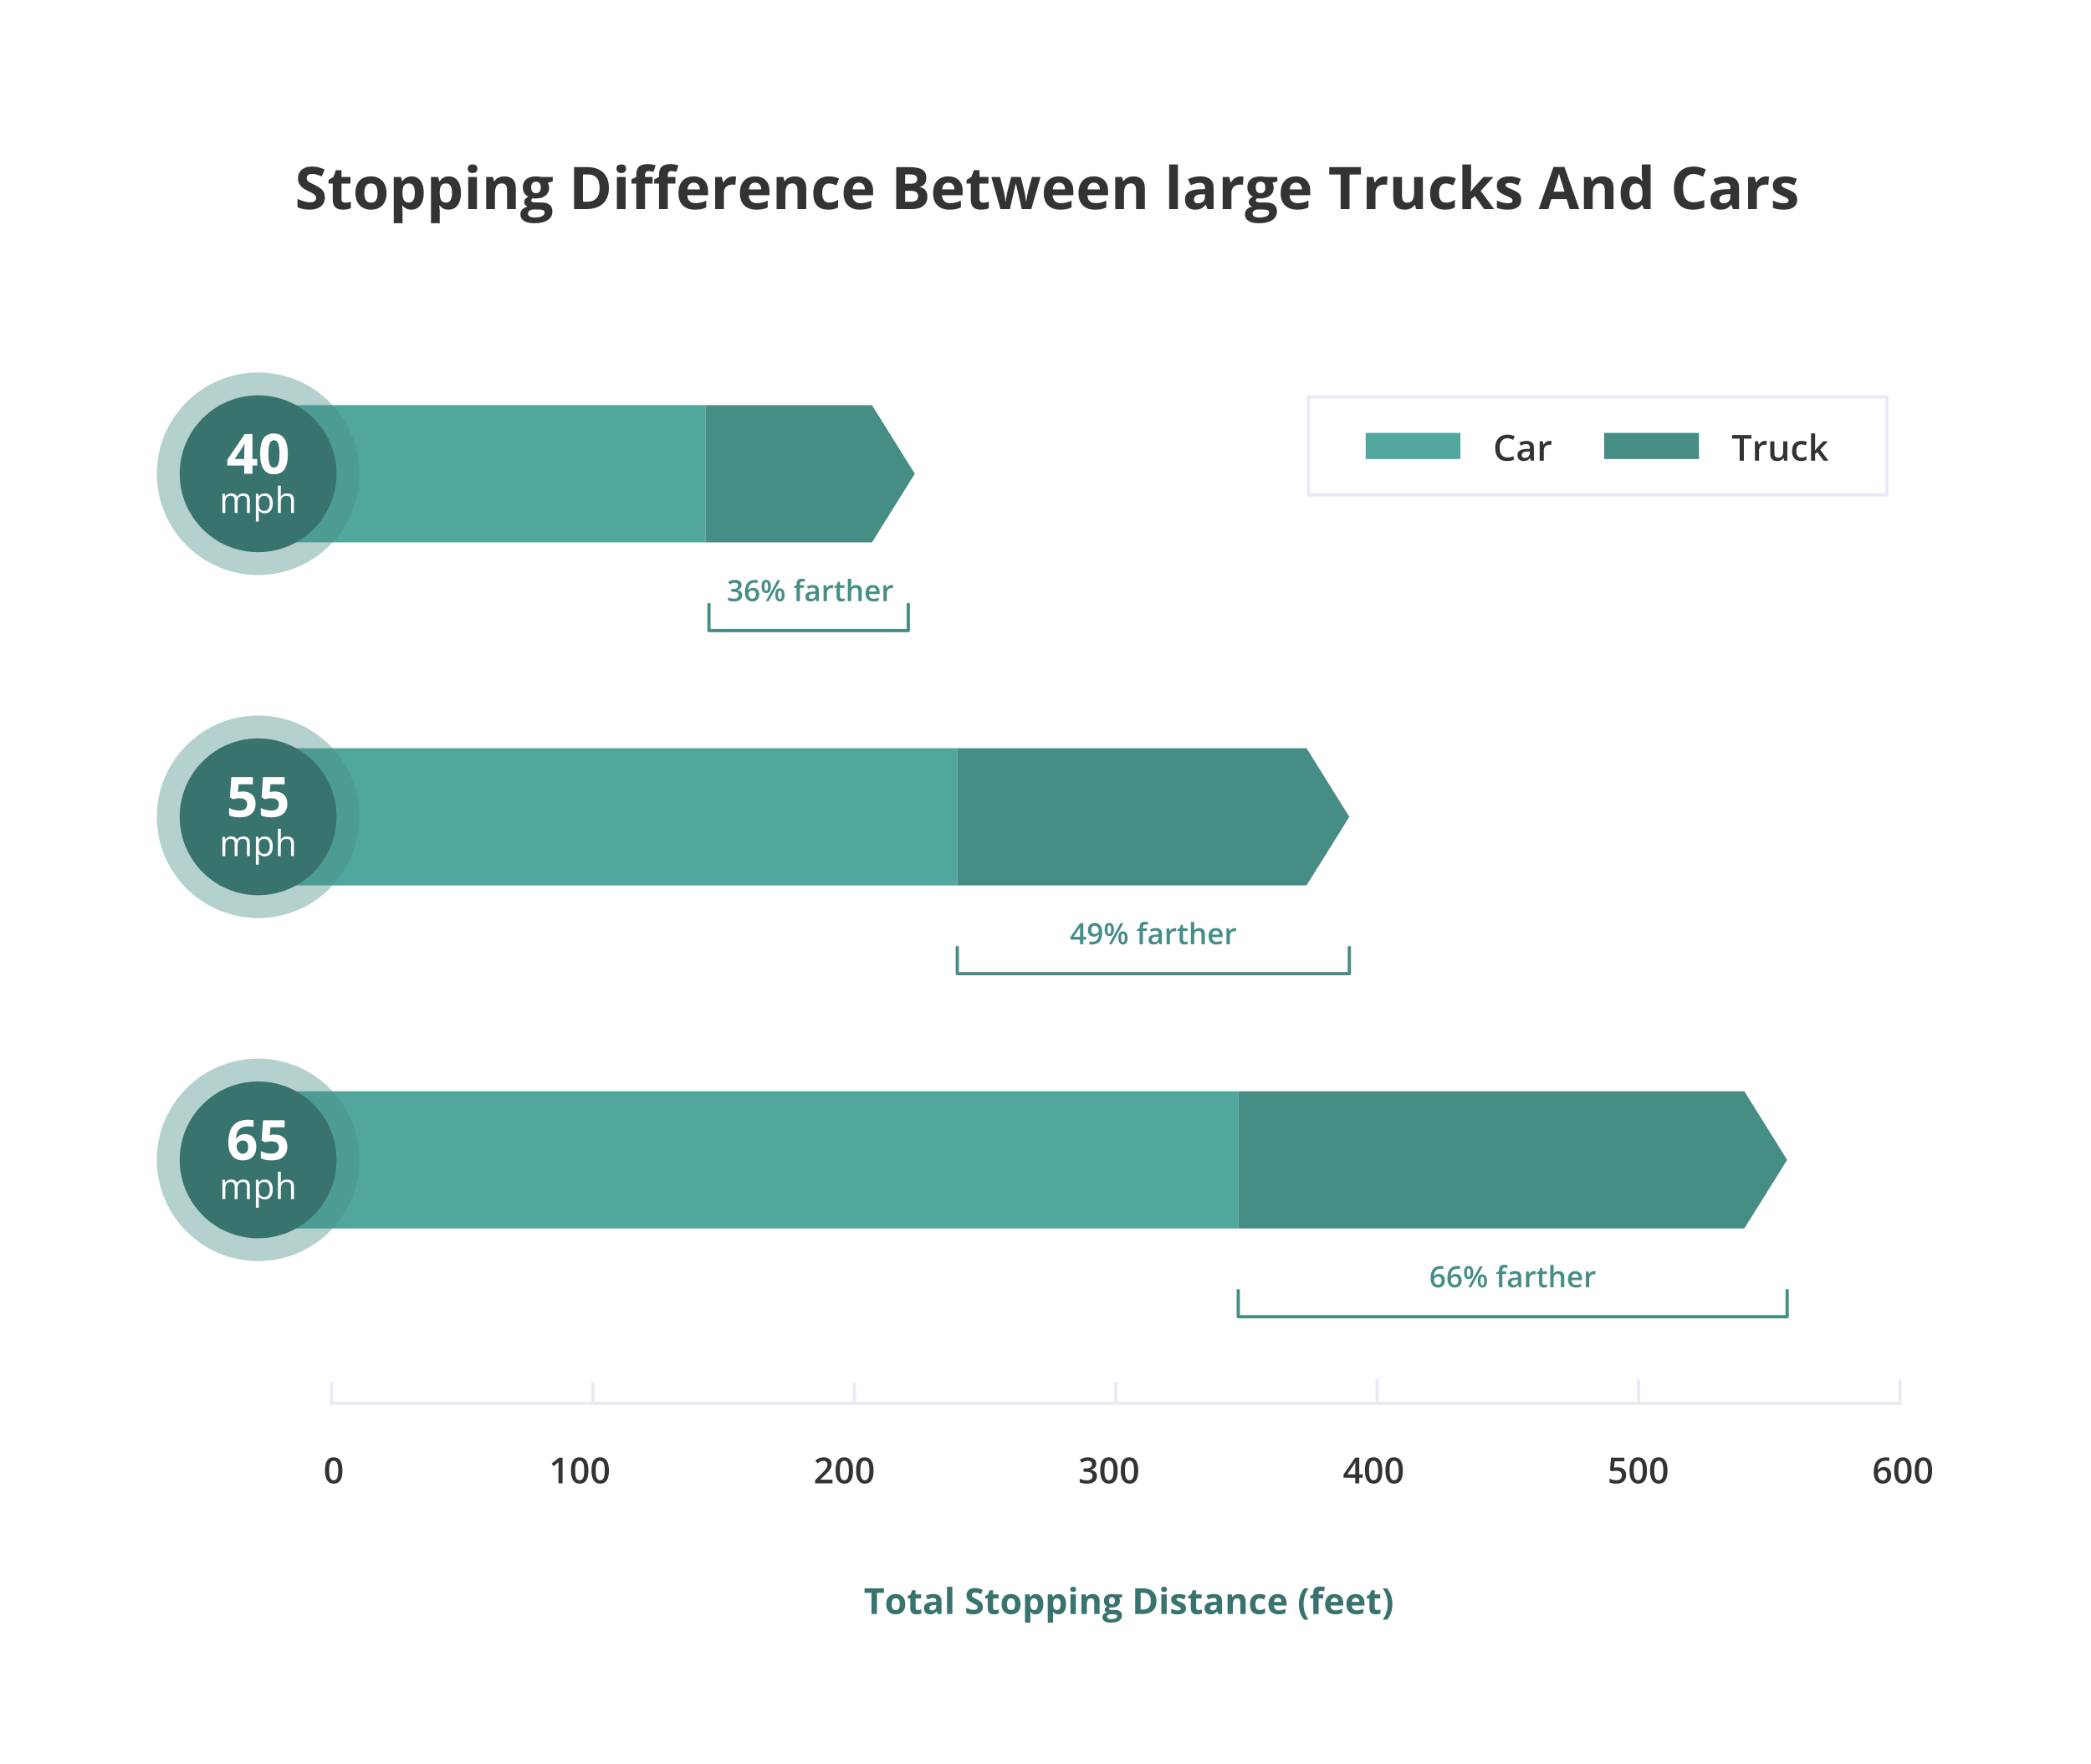 <?xml version="1.0" encoding="UTF-8"?> <svg xmlns="http://www.w3.org/2000/svg" width="640" height="540" viewBox="0 0 640 540" fill="none"><rect width="640" height="540" fill="white"></rect><path d="M99.438 60.432C99.438 61.592 99.019 62.506 98.181 63.174C97.349 63.842 96.189 64.176 94.7 64.176C93.329 64.176 92.116 63.918 91.061 63.402V60.871C91.929 61.258 92.661 61.53 93.259 61.688C93.862 61.847 94.413 61.926 94.911 61.926C95.509 61.926 95.966 61.812 96.282 61.583C96.605 61.355 96.766 61.015 96.766 60.563C96.766 60.312 96.695 60.089 96.555 59.895C96.414 59.696 96.206 59.506 95.931 59.324C95.661 59.143 95.107 58.852 94.269 58.454C93.484 58.085 92.895 57.73 92.503 57.391C92.11 57.051 91.797 56.655 91.562 56.204C91.328 55.753 91.211 55.226 91.211 54.622C91.211 53.485 91.595 52.592 92.362 51.941C93.136 51.291 94.202 50.966 95.561 50.966C96.23 50.966 96.865 51.045 97.469 51.203C98.078 51.361 98.714 51.584 99.376 51.871L98.497 53.989C97.811 53.708 97.243 53.512 96.792 53.4C96.347 53.289 95.907 53.233 95.474 53.233C94.958 53.233 94.562 53.353 94.287 53.594C94.012 53.834 93.874 54.148 93.874 54.534C93.874 54.774 93.93 54.985 94.041 55.167C94.152 55.343 94.328 55.516 94.568 55.685C94.814 55.85 95.392 56.148 96.3 56.582C97.501 57.156 98.324 57.733 98.769 58.313C99.215 58.888 99.438 59.594 99.438 60.432ZM105.695 62.04C106.164 62.04 106.727 61.938 107.383 61.732V63.727C106.715 64.026 105.895 64.176 104.922 64.176C103.85 64.176 103.067 63.906 102.575 63.367C102.089 62.822 101.846 62.008 101.846 60.924V56.187H100.562V55.053L102.039 54.156L102.812 52.082H104.526V54.174H107.277V56.187H104.526V60.924C104.526 61.305 104.632 61.586 104.843 61.768C105.06 61.949 105.344 62.04 105.695 62.04ZM111.514 59.069C111.514 60.042 111.672 60.777 111.988 61.275C112.311 61.773 112.832 62.023 113.553 62.023C114.268 62.023 114.78 61.776 115.091 61.284C115.407 60.786 115.565 60.048 115.565 59.069C115.565 58.097 115.407 57.367 115.091 56.881C114.774 56.395 114.256 56.151 113.535 56.151C112.82 56.151 112.305 56.395 111.988 56.881C111.672 57.361 111.514 58.091 111.514 59.069ZM118.308 59.069C118.308 60.669 117.886 61.92 117.042 62.822C116.198 63.725 115.023 64.176 113.518 64.176C112.574 64.176 111.742 63.971 111.021 63.56C110.301 63.145 109.747 62.55 109.36 61.776C108.974 61.003 108.78 60.101 108.78 59.069C108.78 57.464 109.199 56.216 110.037 55.325C110.875 54.435 112.053 53.989 113.57 53.989C114.514 53.989 115.346 54.194 116.066 54.605C116.787 55.015 117.341 55.603 117.728 56.371C118.114 57.139 118.308 58.038 118.308 59.069ZM125.919 64.176C124.765 64.176 123.859 63.757 123.203 62.919H123.062C123.156 63.739 123.203 64.214 123.203 64.343V68.324H120.522V54.174H122.702L123.08 55.448H123.203C123.83 54.476 124.759 53.989 125.989 53.989C127.149 53.989 128.058 54.438 128.714 55.334C129.37 56.23 129.698 57.476 129.698 59.069C129.698 60.118 129.543 61.029 129.232 61.803C128.928 62.576 128.491 63.165 127.923 63.569C127.354 63.974 126.687 64.176 125.919 64.176ZM125.128 56.134C124.466 56.134 123.982 56.339 123.678 56.749C123.373 57.153 123.215 57.824 123.203 58.762V59.052C123.203 60.106 123.358 60.862 123.669 61.319C123.985 61.776 124.483 62.005 125.163 62.005C126.364 62.005 126.965 61.015 126.965 59.034C126.965 58.067 126.815 57.344 126.517 56.863C126.224 56.377 125.761 56.134 125.128 56.134ZM137.31 64.176C136.155 64.176 135.25 63.757 134.594 62.919H134.453C134.547 63.739 134.594 64.214 134.594 64.343V68.324H131.913V54.174H134.093L134.471 55.448H134.594C135.221 54.476 136.149 53.989 137.38 53.989C138.54 53.989 139.448 54.438 140.104 55.334C140.761 56.23 141.089 57.476 141.089 59.069C141.089 60.118 140.934 61.029 140.623 61.803C140.318 62.576 139.882 63.165 139.313 63.569C138.745 63.974 138.077 64.176 137.31 64.176ZM136.519 56.134C135.856 56.134 135.373 56.339 135.068 56.749C134.764 57.153 134.605 57.824 134.594 58.762V59.052C134.594 60.106 134.749 60.862 135.06 61.319C135.376 61.776 135.874 62.005 136.554 62.005C137.755 62.005 138.355 61.015 138.355 59.034C138.355 58.067 138.206 57.344 137.907 56.863C137.614 56.377 137.151 56.134 136.519 56.134ZM143.189 51.634C143.189 50.761 143.676 50.324 144.648 50.324C145.621 50.324 146.107 50.761 146.107 51.634C146.107 52.05 145.984 52.375 145.738 52.609C145.498 52.838 145.135 52.952 144.648 52.952C143.676 52.952 143.189 52.513 143.189 51.634ZM145.984 64H143.304V54.174H145.984V64ZM157.876 64H155.195V58.261C155.195 57.552 155.069 57.022 154.817 56.67C154.565 56.312 154.164 56.134 153.613 56.134C152.863 56.134 152.321 56.386 151.987 56.89C151.653 57.388 151.486 58.217 151.486 59.377V64H148.806V54.174H150.854L151.214 55.431H151.363C151.662 54.956 152.072 54.599 152.594 54.358C153.121 54.112 153.719 53.989 154.387 53.989C155.529 53.989 156.396 54.3 156.988 54.921C157.58 55.536 157.876 56.427 157.876 57.593V64ZM169.188 54.174V55.536L167.649 55.932C167.931 56.371 168.071 56.863 168.071 57.408C168.071 58.463 167.702 59.286 166.964 59.878C166.231 60.464 165.212 60.757 163.905 60.757L163.422 60.73L163.026 60.687C162.751 60.898 162.613 61.132 162.613 61.39C162.613 61.776 163.105 61.97 164.09 61.97H165.76C166.838 61.97 167.658 62.201 168.221 62.664C168.789 63.127 169.073 63.807 169.073 64.703C169.073 65.852 168.593 66.742 167.632 67.375C166.677 68.008 165.303 68.324 163.51 68.324C162.139 68.324 161.09 68.084 160.363 67.603C159.643 67.129 159.282 66.461 159.282 65.6C159.282 65.008 159.467 64.513 159.836 64.114C160.205 63.716 160.747 63.432 161.462 63.262C161.187 63.145 160.946 62.954 160.741 62.69C160.536 62.421 160.434 62.137 160.434 61.838C160.434 61.463 160.542 61.152 160.759 60.906C160.976 60.654 161.289 60.408 161.699 60.168C161.184 59.945 160.773 59.588 160.469 59.096C160.17 58.603 160.021 58.023 160.021 57.355C160.021 56.283 160.369 55.454 161.066 54.868C161.764 54.282 162.76 53.989 164.055 53.989C164.33 53.989 164.655 54.016 165.03 54.068C165.411 54.115 165.654 54.15 165.76 54.174H169.188ZM161.603 65.389C161.603 65.758 161.778 66.048 162.13 66.259C162.487 66.47 162.985 66.575 163.624 66.575C164.585 66.575 165.338 66.443 165.883 66.18C166.428 65.916 166.7 65.556 166.7 65.099C166.7 64.73 166.539 64.475 166.217 64.334C165.895 64.193 165.396 64.123 164.723 64.123H163.334C162.842 64.123 162.429 64.237 162.095 64.466C161.767 64.7 161.603 65.008 161.603 65.389ZM162.578 57.391C162.578 57.924 162.698 58.346 162.938 58.656C163.185 58.967 163.557 59.122 164.055 59.122C164.559 59.122 164.928 58.967 165.162 58.656C165.396 58.346 165.514 57.924 165.514 57.391C165.514 56.207 165.027 55.615 164.055 55.615C163.07 55.615 162.578 56.207 162.578 57.391ZM186.361 57.452C186.361 59.567 185.758 61.188 184.551 62.312C183.35 63.438 181.612 64 179.339 64H175.7V51.15H179.734C181.832 51.15 183.461 51.704 184.621 52.812C185.781 53.919 186.361 55.466 186.361 57.452ZM183.531 57.523C183.531 54.763 182.312 53.383 179.875 53.383H178.425V61.75H179.594C182.219 61.75 183.531 60.341 183.531 57.523ZM188.699 51.634C188.699 50.761 189.186 50.324 190.158 50.324C191.131 50.324 191.617 50.761 191.617 51.634C191.617 52.05 191.494 52.375 191.248 52.609C191.008 52.838 190.645 52.952 190.158 52.952C189.186 52.952 188.699 52.513 188.699 51.634ZM191.494 64H188.813V54.174H191.494V64ZM199.747 56.187H197.427V64H194.746V56.187H193.27V54.895L194.746 54.174V53.453C194.746 52.334 195.021 51.517 195.572 51.001C196.123 50.485 197.005 50.227 198.218 50.227C199.144 50.227 199.967 50.365 200.688 50.641L200.002 52.609C199.463 52.44 198.965 52.355 198.508 52.355C198.127 52.355 197.852 52.469 197.682 52.697C197.512 52.92 197.427 53.207 197.427 53.559V54.174H199.747V56.187ZM206.717 56.187H204.396V64H201.716V56.187H200.239V54.895L201.716 54.174V53.453C201.716 52.334 201.991 51.517 202.542 51.001C203.093 50.485 203.975 50.227 205.188 50.227C206.113 50.227 206.937 50.365 207.657 50.641L206.972 52.609C206.433 52.44 205.935 52.355 205.478 52.355C205.097 52.355 204.821 52.469 204.651 52.697C204.481 52.92 204.396 53.207 204.396 53.559V54.174H206.717V56.187ZM212.324 55.897C211.756 55.897 211.311 56.078 210.988 56.441C210.666 56.799 210.481 57.309 210.435 57.971H214.196C214.185 57.309 214.012 56.799 213.678 56.441C213.344 56.078 212.893 55.897 212.324 55.897ZM212.702 64.176C211.12 64.176 209.884 63.739 208.993 62.866C208.103 61.993 207.657 60.757 207.657 59.157C207.657 57.511 208.067 56.239 208.888 55.343C209.714 54.44 210.854 53.989 212.307 53.989C213.695 53.989 214.776 54.385 215.55 55.176C216.323 55.967 216.71 57.06 216.71 58.454V59.755H210.373C210.402 60.517 210.628 61.111 211.05 61.539C211.472 61.967 212.063 62.181 212.825 62.181C213.417 62.181 213.977 62.119 214.504 61.996C215.031 61.873 215.582 61.677 216.156 61.407V63.481C215.688 63.716 215.187 63.889 214.653 64C214.12 64.117 213.47 64.176 212.702 64.176ZM224.374 53.989C224.737 53.989 225.039 54.016 225.279 54.068L225.077 56.582C224.86 56.523 224.597 56.494 224.286 56.494C223.431 56.494 222.763 56.714 222.282 57.153C221.808 57.593 221.57 58.208 221.57 58.999V64H218.89V54.174H220.92L221.315 55.826H221.447C221.752 55.275 222.162 54.833 222.678 54.499C223.199 54.159 223.765 53.989 224.374 53.989ZM231.133 55.897C230.564 55.897 230.119 56.078 229.797 56.441C229.475 56.799 229.29 57.309 229.243 57.971H233.005C232.993 57.309 232.82 56.799 232.486 56.441C232.152 56.078 231.701 55.897 231.133 55.897ZM231.511 64.176C229.929 64.176 228.692 63.739 227.802 62.866C226.911 61.993 226.466 60.757 226.466 59.157C226.466 57.511 226.876 56.239 227.696 55.343C228.522 54.44 229.662 53.989 231.115 53.989C232.504 53.989 233.585 54.385 234.358 55.176C235.132 55.967 235.519 57.06 235.519 58.454V59.755H229.182C229.211 60.517 229.437 61.111 229.858 61.539C230.28 61.967 230.872 62.181 231.634 62.181C232.226 62.181 232.785 62.119 233.312 61.996C233.84 61.873 234.391 61.677 234.965 61.407V63.481C234.496 63.716 233.995 63.889 233.462 64C232.929 64.117 232.278 64.176 231.511 64.176ZM246.769 64H244.088V58.261C244.088 57.552 243.962 57.022 243.71 56.67C243.458 56.312 243.057 56.134 242.506 56.134C241.756 56.134 241.214 56.386 240.88 56.89C240.546 57.388 240.379 58.217 240.379 59.377V64H237.698V54.174H239.746L240.106 55.431H240.256C240.555 54.956 240.965 54.599 241.486 54.358C242.014 54.112 242.611 53.989 243.279 53.989C244.422 53.989 245.289 54.3 245.881 54.921C246.473 55.536 246.769 56.427 246.769 57.593V64ZM253.519 64.176C250.46 64.176 248.931 62.497 248.931 59.14C248.931 57.47 249.347 56.195 250.179 55.316C251.011 54.432 252.203 53.989 253.756 53.989C254.893 53.989 255.912 54.212 256.814 54.657L256.023 56.731C255.602 56.562 255.209 56.424 254.846 56.318C254.482 56.207 254.119 56.151 253.756 56.151C252.361 56.151 251.664 57.142 251.664 59.122C251.664 61.044 252.361 62.005 253.756 62.005C254.271 62.005 254.749 61.938 255.188 61.803C255.628 61.662 256.067 61.445 256.507 61.152V63.446C256.073 63.722 255.634 63.912 255.188 64.018C254.749 64.123 254.192 64.176 253.519 64.176ZM262.861 55.897C262.293 55.897 261.848 56.078 261.525 56.441C261.203 56.799 261.019 57.309 260.972 57.971H264.733C264.722 57.309 264.549 56.799 264.215 56.441C263.881 56.078 263.43 55.897 262.861 55.897ZM263.239 64.176C261.657 64.176 260.421 63.739 259.53 62.866C258.64 61.993 258.194 60.757 258.194 59.157C258.194 57.511 258.604 56.239 259.425 55.343C260.251 54.44 261.391 53.989 262.844 53.989C264.232 53.989 265.313 54.385 266.087 55.176C266.86 55.967 267.247 57.06 267.247 58.454V59.755H260.91C260.939 60.517 261.165 61.111 261.587 61.539C262.009 61.967 262.601 62.181 263.362 62.181C263.954 62.181 264.514 62.119 265.041 61.996C265.568 61.873 266.119 61.677 266.693 61.407V63.481C266.225 63.716 265.724 63.889 265.19 64C264.657 64.117 264.007 64.176 263.239 64.176ZM274.313 51.15H278.312C280.135 51.15 281.456 51.411 282.276 51.933C283.103 52.448 283.516 53.272 283.516 54.402C283.516 55.17 283.334 55.8 282.971 56.292C282.613 56.784 282.136 57.08 281.538 57.18V57.268C282.353 57.449 282.938 57.789 283.296 58.287C283.659 58.785 283.841 59.447 283.841 60.273C283.841 61.445 283.416 62.359 282.566 63.016C281.723 63.672 280.574 64 279.121 64H274.313V51.15ZM277.038 56.239H278.62C279.358 56.239 279.892 56.125 280.22 55.897C280.554 55.668 280.721 55.29 280.721 54.763C280.721 54.27 280.539 53.919 280.176 53.708C279.818 53.491 279.25 53.383 278.471 53.383H277.038V56.239ZM277.038 58.401V61.75H278.813C279.563 61.75 280.117 61.606 280.475 61.319C280.832 61.032 281.011 60.593 281.011 60.001C281.011 58.935 280.249 58.401 278.726 58.401H277.038ZM290.266 55.897C289.697 55.897 289.252 56.078 288.93 56.441C288.607 56.799 288.423 57.309 288.376 57.971H292.138C292.126 57.309 291.953 56.799 291.619 56.441C291.285 56.078 290.834 55.897 290.266 55.897ZM290.644 64.176C289.062 64.176 287.825 63.739 286.935 62.866C286.044 61.993 285.599 60.757 285.599 59.157C285.599 57.511 286.009 56.239 286.829 55.343C287.655 54.44 288.795 53.989 290.248 53.989C291.637 53.989 292.718 54.385 293.491 55.176C294.265 55.967 294.651 57.06 294.651 58.454V59.755H288.314C288.344 60.517 288.569 61.111 288.991 61.539C289.413 61.967 290.005 62.181 290.767 62.181C291.358 62.181 291.918 62.119 292.445 61.996C292.973 61.873 293.523 61.677 294.098 61.407V63.481C293.629 63.716 293.128 63.889 292.595 64C292.062 64.117 291.411 64.176 290.644 64.176ZM300.971 62.04C301.439 62.04 302.002 61.938 302.658 61.732V63.727C301.99 64.026 301.17 64.176 300.197 64.176C299.125 64.176 298.343 63.906 297.851 63.367C297.364 62.822 297.121 62.008 297.121 60.924V56.187H295.838V55.053L297.314 54.156L298.088 52.082H299.802V54.174H302.553V56.187H299.802V60.924C299.802 61.305 299.907 61.586 300.118 61.768C300.335 61.949 300.619 62.04 300.971 62.04ZM312.73 64L311.975 60.563L310.955 56.222H310.894L309.101 64H306.218L303.423 54.174H306.095L307.229 58.524C307.41 59.304 307.595 60.379 307.782 61.75H307.835C307.858 61.305 307.961 60.599 308.143 59.632L308.283 58.885L309.496 54.174H312.449L313.601 58.885C313.624 59.014 313.659 59.204 313.706 59.456C313.759 59.708 313.809 59.977 313.855 60.265C313.902 60.546 313.943 60.824 313.979 61.1C314.02 61.369 314.043 61.586 314.049 61.75H314.102C314.154 61.328 314.248 60.751 314.383 60.019C314.518 59.28 314.614 58.782 314.673 58.524L315.851 54.174H318.479L315.648 64H312.73ZM324.139 55.897C323.57 55.897 323.125 56.078 322.803 56.441C322.48 56.799 322.296 57.309 322.249 57.971H326.011C325.999 57.309 325.826 56.799 325.492 56.441C325.158 56.078 324.707 55.897 324.139 55.897ZM324.517 64.176C322.935 64.176 321.698 63.739 320.808 62.866C319.917 61.993 319.472 60.757 319.472 59.157C319.472 57.511 319.882 56.239 320.702 55.343C321.528 54.44 322.668 53.989 324.121 53.989C325.51 53.989 326.591 54.385 327.364 55.176C328.138 55.967 328.524 57.06 328.524 58.454V59.755H322.188C322.217 60.517 322.442 61.111 322.864 61.539C323.286 61.967 323.878 62.181 324.64 62.181C325.231 62.181 325.791 62.119 326.318 61.996C326.846 61.873 327.396 61.677 327.971 61.407V63.481C327.502 63.716 327.001 63.889 326.468 64C325.935 64.117 325.284 64.176 324.517 64.176ZM334.773 55.897C334.205 55.897 333.76 56.078 333.438 56.441C333.115 56.799 332.931 57.309 332.884 57.971H336.646C336.634 57.309 336.461 56.799 336.127 56.441C335.793 56.078 335.342 55.897 334.773 55.897ZM335.151 64.176C333.569 64.176 332.333 63.739 331.442 62.866C330.552 61.993 330.106 60.757 330.106 59.157C330.106 57.511 330.517 56.239 331.337 55.343C332.163 54.44 333.303 53.989 334.756 53.989C336.145 53.989 337.226 54.385 337.999 55.176C338.772 55.967 339.159 57.06 339.159 58.454V59.755H332.822C332.852 60.517 333.077 61.111 333.499 61.539C333.921 61.967 334.513 62.181 335.274 62.181C335.866 62.181 336.426 62.119 336.953 61.996C337.48 61.873 338.031 61.677 338.605 61.407V63.481C338.137 63.716 337.636 63.889 337.103 64C336.569 64.117 335.919 64.176 335.151 64.176ZM350.409 64H347.729V58.261C347.729 57.552 347.603 57.022 347.351 56.67C347.099 56.312 346.697 56.134 346.146 56.134C345.396 56.134 344.854 56.386 344.521 56.89C344.187 57.388 344.02 58.217 344.02 59.377V64H341.339V54.174H343.387L343.747 55.431H343.896C344.195 54.956 344.605 54.599 345.127 54.358C345.654 54.112 346.252 53.989 346.92 53.989C348.062 53.989 348.93 54.3 349.521 54.921C350.113 55.536 350.409 56.427 350.409 57.593V64ZM360.525 64H357.845V50.324H360.525V64ZM369.587 64L369.068 62.664H368.998C368.547 63.232 368.081 63.628 367.601 63.851C367.126 64.067 366.505 64.176 365.737 64.176C364.794 64.176 364.05 63.906 363.505 63.367C362.966 62.828 362.696 62.06 362.696 61.065C362.696 60.022 363.06 59.254 363.786 58.762C364.519 58.264 365.62 57.988 367.091 57.935L368.796 57.883V57.452C368.796 56.456 368.286 55.958 367.267 55.958C366.481 55.958 365.559 56.195 364.498 56.67L363.61 54.859C364.741 54.268 365.995 53.972 367.372 53.972C368.69 53.972 369.701 54.259 370.404 54.833C371.107 55.407 371.459 56.28 371.459 57.452V64H369.587ZM368.796 59.447L367.759 59.482C366.979 59.506 366.399 59.647 366.019 59.904C365.638 60.162 365.447 60.555 365.447 61.082C365.447 61.838 365.881 62.216 366.748 62.216C367.369 62.216 367.864 62.037 368.233 61.68C368.608 61.322 368.796 60.848 368.796 60.256V59.447ZM379.712 53.989C380.075 53.989 380.377 54.016 380.617 54.068L380.415 56.582C380.198 56.523 379.935 56.494 379.624 56.494C378.769 56.494 378.101 56.714 377.62 57.153C377.146 57.593 376.908 58.208 376.908 58.999V64H374.228V54.174H376.258L376.653 55.826H376.785C377.09 55.275 377.5 54.833 378.016 54.499C378.537 54.159 379.103 53.989 379.712 53.989ZM390.953 54.174V55.536L389.415 55.932C389.696 56.371 389.837 56.863 389.837 57.408C389.837 58.463 389.468 59.286 388.729 59.878C387.997 60.464 386.978 60.757 385.671 60.757L385.188 60.73L384.792 60.687C384.517 60.898 384.379 61.132 384.379 61.39C384.379 61.776 384.871 61.97 385.855 61.97H387.525C388.604 61.97 389.424 62.201 389.986 62.664C390.555 63.127 390.839 63.807 390.839 64.703C390.839 65.852 390.358 66.742 389.397 67.375C388.442 68.008 387.068 68.324 385.275 68.324C383.904 68.324 382.855 68.084 382.129 67.603C381.408 67.129 381.048 66.461 381.048 65.6C381.048 65.008 381.232 64.513 381.602 64.114C381.971 63.716 382.513 63.432 383.228 63.262C382.952 63.145 382.712 62.954 382.507 62.69C382.302 62.421 382.199 62.137 382.199 61.838C382.199 61.463 382.308 61.152 382.524 60.906C382.741 60.654 383.055 60.408 383.465 60.168C382.949 59.945 382.539 59.588 382.234 59.096C381.936 58.603 381.786 58.023 381.786 57.355C381.786 56.283 382.135 55.454 382.832 54.868C383.529 54.282 384.525 53.989 385.82 53.989C386.096 53.989 386.421 54.016 386.796 54.068C387.177 54.115 387.42 54.15 387.525 54.174H390.953ZM383.368 65.389C383.368 65.758 383.544 66.048 383.896 66.259C384.253 66.47 384.751 66.575 385.39 66.575C386.351 66.575 387.104 66.443 387.648 66.18C388.193 65.916 388.466 65.556 388.466 65.099C388.466 64.73 388.305 64.475 387.982 64.334C387.66 64.193 387.162 64.123 386.488 64.123H385.1C384.607 64.123 384.194 64.237 383.86 64.466C383.532 64.7 383.368 65.008 383.368 65.389ZM384.344 57.391C384.344 57.924 384.464 58.346 384.704 58.656C384.95 58.967 385.322 59.122 385.82 59.122C386.324 59.122 386.693 58.967 386.928 58.656C387.162 58.346 387.279 57.924 387.279 57.391C387.279 56.207 386.793 55.615 385.82 55.615C384.836 55.615 384.344 56.207 384.344 57.391ZM396.648 55.897C396.08 55.897 395.635 56.078 395.312 56.441C394.99 56.799 394.806 57.309 394.759 57.971H398.521C398.509 57.309 398.336 56.799 398.002 56.441C397.668 56.078 397.217 55.897 396.648 55.897ZM397.026 64.176C395.444 64.176 394.208 63.739 393.317 62.866C392.427 61.993 391.981 60.757 391.981 59.157C391.981 57.511 392.392 56.239 393.212 55.343C394.038 54.44 395.178 53.989 396.631 53.989C398.02 53.989 399.101 54.385 399.874 55.176C400.647 55.967 401.034 57.06 401.034 58.454V59.755H394.697C394.727 60.517 394.952 61.111 395.374 61.539C395.796 61.967 396.388 62.181 397.149 62.181C397.741 62.181 398.301 62.119 398.828 61.996C399.355 61.873 399.906 61.677 400.48 61.407V63.481C400.012 63.716 399.511 63.889 398.978 64C398.444 64.117 397.794 64.176 397.026 64.176ZM413.058 64H410.333V53.418H406.844V51.15H416.547V53.418H413.058V64ZM423.798 53.989C424.161 53.989 424.463 54.016 424.703 54.068L424.501 56.582C424.284 56.523 424.021 56.494 423.71 56.494C422.854 56.494 422.187 56.714 421.706 57.153C421.231 57.593 420.994 58.208 420.994 58.999V64H418.313V54.174H420.344L420.739 55.826H420.871C421.176 55.275 421.586 54.833 422.102 54.499C422.623 54.159 423.188 53.989 423.798 53.989ZM433.448 64L433.088 62.743H432.947C432.66 63.2 432.253 63.555 431.726 63.807C431.198 64.053 430.598 64.176 429.924 64.176C428.77 64.176 427.899 63.868 427.313 63.253C426.728 62.632 426.435 61.741 426.435 60.581V54.174H429.115V59.913C429.115 60.622 429.241 61.155 429.493 61.513C429.745 61.864 430.146 62.04 430.697 62.04C431.447 62.04 431.989 61.791 432.323 61.293C432.657 60.789 432.824 59.957 432.824 58.797V54.174H435.505V64H433.448ZM442.308 64.176C439.249 64.176 437.72 62.497 437.72 59.14C437.72 57.47 438.136 56.195 438.968 55.316C439.8 54.432 440.992 53.989 442.545 53.989C443.682 53.989 444.701 54.212 445.604 54.657L444.812 56.731C444.391 56.562 443.998 56.424 443.635 56.318C443.271 56.207 442.908 56.151 442.545 56.151C441.15 56.151 440.453 57.142 440.453 59.122C440.453 61.044 441.15 62.005 442.545 62.005C443.061 62.005 443.538 61.938 443.978 61.803C444.417 61.662 444.856 61.445 445.296 61.152V63.446C444.862 63.722 444.423 63.912 443.978 64.018C443.538 64.123 442.981 64.176 442.308 64.176ZM450.156 58.656L451.325 57.162L454.076 54.174H457.1L453.197 58.437L457.337 64H454.243L451.413 60.019L450.262 60.941V64H447.581V50.324H450.262V56.424L450.121 58.656H450.156ZM465.599 61.082C465.599 62.09 465.247 62.857 464.544 63.385C463.847 63.912 462.801 64.176 461.406 64.176C460.691 64.176 460.082 64.126 459.578 64.026C459.074 63.933 458.603 63.792 458.163 63.605V61.39C458.661 61.624 459.221 61.82 459.842 61.978C460.469 62.137 461.02 62.216 461.494 62.216C462.467 62.216 462.953 61.935 462.953 61.372C462.953 61.161 462.889 60.991 462.76 60.862C462.631 60.727 462.408 60.578 462.092 60.414C461.775 60.244 461.354 60.048 460.826 59.825C460.07 59.509 459.514 59.216 459.156 58.946C458.805 58.677 458.547 58.369 458.383 58.023C458.225 57.672 458.146 57.241 458.146 56.731C458.146 55.858 458.482 55.185 459.156 54.71C459.836 54.23 460.797 53.989 462.039 53.989C463.223 53.989 464.374 54.247 465.493 54.763L464.685 56.696C464.192 56.485 463.732 56.312 463.305 56.178C462.877 56.043 462.44 55.976 461.995 55.976C461.204 55.976 460.809 56.19 460.809 56.617C460.809 56.857 460.935 57.065 461.187 57.241C461.444 57.417 462.004 57.678 462.865 58.023C463.633 58.334 464.195 58.624 464.553 58.894C464.91 59.163 465.174 59.474 465.344 59.825C465.514 60.177 465.599 60.596 465.599 61.082ZM480.443 64L479.512 60.941H474.827L473.896 64H470.96L475.495 51.098H478.826L483.379 64H480.443ZM478.861 58.656C478 55.885 477.514 54.317 477.402 53.954C477.297 53.591 477.221 53.304 477.174 53.093C476.98 53.843 476.427 55.697 475.513 58.656H478.861ZM493.864 64H491.184V58.261C491.184 57.552 491.058 57.022 490.806 56.67C490.554 56.312 490.152 56.134 489.602 56.134C488.852 56.134 488.31 56.386 487.976 56.89C487.642 57.388 487.475 58.217 487.475 59.377V64H484.794V54.174H486.842L487.202 55.431H487.352C487.65 54.956 488.061 54.599 488.582 54.358C489.109 54.112 489.707 53.989 490.375 53.989C491.518 53.989 492.385 54.3 492.977 54.921C493.568 55.536 493.864 56.427 493.864 57.593V64ZM499.735 64.176C498.581 64.176 497.673 63.727 497.011 62.831C496.354 61.935 496.026 60.692 496.026 59.105C496.026 57.493 496.36 56.239 497.028 55.343C497.702 54.44 498.628 53.989 499.806 53.989C501.042 53.989 501.985 54.47 502.636 55.431H502.724C502.589 54.698 502.521 54.045 502.521 53.471V50.324H505.211V64H503.154L502.636 62.726H502.521C501.912 63.692 500.983 64.176 499.735 64.176ZM500.676 62.04C501.361 62.04 501.862 61.841 502.179 61.442C502.501 61.044 502.677 60.367 502.706 59.412V59.122C502.706 58.067 502.542 57.312 502.214 56.855C501.892 56.398 501.364 56.169 500.632 56.169C500.034 56.169 499.568 56.424 499.234 56.934C498.906 57.438 498.742 58.173 498.742 59.14C498.742 60.106 498.909 60.833 499.243 61.319C499.577 61.8 500.055 62.04 500.676 62.04ZM518.359 53.233C517.334 53.233 516.54 53.62 515.978 54.394C515.415 55.161 515.134 56.233 515.134 57.61C515.134 60.476 516.209 61.908 518.359 61.908C519.262 61.908 520.354 61.683 521.638 61.231V63.517C520.583 63.956 519.405 64.176 518.104 64.176C516.235 64.176 514.806 63.61 513.815 62.48C512.825 61.343 512.33 59.714 512.33 57.593C512.33 56.257 512.573 55.088 513.06 54.086C513.546 53.078 514.243 52.308 515.151 51.774C516.065 51.235 517.135 50.966 518.359 50.966C519.607 50.966 520.861 51.268 522.121 51.871L521.242 54.086C520.762 53.857 520.278 53.658 519.792 53.488C519.306 53.318 518.828 53.233 518.359 53.233ZM530.409 64L529.891 62.664H529.82C529.369 63.232 528.903 63.628 528.423 63.851C527.948 64.067 527.327 64.176 526.56 64.176C525.616 64.176 524.872 63.906 524.327 63.367C523.788 62.828 523.519 62.06 523.519 61.065C523.519 60.022 523.882 59.254 524.608 58.762C525.341 58.264 526.442 57.988 527.913 57.935L529.618 57.883V57.452C529.618 56.456 529.108 55.958 528.089 55.958C527.304 55.958 526.381 56.195 525.32 56.67L524.433 54.859C525.563 54.268 526.817 53.972 528.194 53.972C529.513 53.972 530.523 54.259 531.227 54.833C531.93 55.407 532.281 56.28 532.281 57.452V64H530.409ZM529.618 59.447L528.581 59.482C527.802 59.506 527.222 59.647 526.841 59.904C526.46 60.162 526.27 60.555 526.27 61.082C526.27 61.838 526.703 62.216 527.57 62.216C528.191 62.216 528.687 62.037 529.056 61.68C529.431 61.322 529.618 60.848 529.618 60.256V59.447ZM540.534 53.989C540.897 53.989 541.199 54.016 541.439 54.068L541.237 56.582C541.021 56.523 540.757 56.494 540.446 56.494C539.591 56.494 538.923 56.714 538.442 57.153C537.968 57.593 537.73 58.208 537.73 58.999V64H535.05V54.174H537.08L537.476 55.826H537.607C537.912 55.275 538.322 54.833 538.838 54.499C539.359 54.159 539.925 53.989 540.534 53.989ZM550.079 61.082C550.079 62.09 549.728 62.857 549.024 63.385C548.327 63.912 547.281 64.176 545.887 64.176C545.172 64.176 544.562 64.126 544.059 64.026C543.555 63.933 543.083 63.792 542.644 63.605V61.39C543.142 61.624 543.701 61.82 544.322 61.978C544.949 62.137 545.5 62.216 545.975 62.216C546.947 62.216 547.434 61.935 547.434 61.372C547.434 61.161 547.369 60.991 547.24 60.862C547.111 60.727 546.889 60.578 546.572 60.414C546.256 60.244 545.834 60.048 545.307 59.825C544.551 59.509 543.994 59.216 543.637 58.946C543.285 58.677 543.027 58.369 542.863 58.023C542.705 57.672 542.626 57.241 542.626 56.731C542.626 55.858 542.963 55.185 543.637 54.71C544.316 54.23 545.277 53.989 546.52 53.989C547.703 53.989 548.854 54.247 549.974 54.763L549.165 56.696C548.673 56.485 548.213 56.312 547.785 56.178C547.357 56.043 546.921 55.976 546.476 55.976C545.685 55.976 545.289 56.19 545.289 56.617C545.289 56.857 545.415 57.065 545.667 57.241C545.925 57.417 546.484 57.678 547.346 58.023C548.113 58.334 548.676 58.624 549.033 58.894C549.391 59.163 549.654 59.474 549.824 59.825C549.994 60.177 550.079 60.596 550.079 61.082Z" fill="#333333"></path><rect x="67" y="124" width="149" height="42" fill="#51A69D"></rect><path d="M216 124H266.892L280 145L266.892 166H216V124Z" fill="#468D86"></path><rect x="67" y="229" width="226" height="42" fill="#51A69D"></rect><rect x="67" y="334" width="312" height="42" fill="#51A69D"></rect><path d="M293 229H399.892L413 250L399.892 271H293V229Z" fill="#468D86"></path><path d="M379 334H533.892L547 355L533.892 376H379V334Z" fill="#468D86"></path><circle opacity="0.4" cx="79" cy="145" r="31" fill="#468D86"></circle><circle opacity="0.4" cx="79" cy="250" r="31" fill="#468D86"></circle><circle opacity="0.4" cx="79" cy="355" r="31" fill="#468D86"></circle><circle cx="79" cy="145" r="24" fill="#39736D"></circle><circle cx="79" cy="250" r="24" fill="#39736D"></circle><circle cx="79" cy="355" r="24" fill="#39736D"></circle><path d="M78.726 142.485H77.265V145H74.758V142.485H69.579V140.7L74.899 132.864H77.265V140.493H78.726V142.485ZM74.758 140.493V138.434C74.758 138.091 74.772 137.593 74.8 136.94C74.828 136.287 74.85 135.908 74.866 135.803H74.8C74.595 136.257 74.349 136.699 74.061 137.131L71.836 140.493H74.758ZM88.098 138.932C88.098 141.052 87.749 142.62 87.052 143.639C86.36 144.657 85.292 145.166 83.848 145.166C82.448 145.166 81.391 144.64 80.677 143.589C79.968 142.537 79.614 140.985 79.614 138.932C79.614 136.791 79.96 135.213 80.652 134.201C81.344 133.182 82.409 132.673 83.848 132.673C85.248 132.673 86.305 133.205 87.019 134.267C87.738 135.33 88.098 136.885 88.098 138.932ZM82.163 138.932C82.163 140.421 82.29 141.489 82.544 142.136C82.805 142.778 83.239 143.099 83.848 143.099C84.445 143.099 84.877 142.773 85.143 142.12C85.408 141.467 85.541 140.404 85.541 138.932C85.541 137.444 85.405 136.375 85.134 135.728C84.869 135.075 84.44 134.749 83.848 134.749C83.245 134.749 82.813 135.075 82.553 135.728C82.293 136.375 82.163 137.444 82.163 138.932ZM75.579 157V153.17C75.579 152.701 75.478 152.35 75.278 152.118C75.077 151.881 74.766 151.763 74.343 151.763C73.788 151.763 73.378 151.923 73.113 152.241C72.848 152.56 72.716 153.05 72.716 153.713V157H71.824V153.17C71.824 152.701 71.724 152.35 71.523 152.118C71.323 151.881 71.01 151.763 70.584 151.763C70.025 151.763 69.615 151.931 69.353 152.268C69.096 152.601 68.967 153.149 68.967 153.912V157H68.075V151.113H68.8L68.945 151.919H68.988C69.157 151.632 69.393 151.409 69.697 151.248C70.005 151.086 70.349 151.006 70.728 151.006C71.649 151.006 72.25 151.339 72.533 152.005H72.576C72.752 151.697 73.006 151.453 73.339 151.274C73.672 151.095 74.051 151.006 74.478 151.006C75.144 151.006 75.641 151.178 75.971 151.521C76.304 151.862 76.47 152.408 76.47 153.16V157H75.579ZM81.052 157.107C80.669 157.107 80.318 157.038 79.999 156.898C79.684 156.755 79.419 156.536 79.204 156.243H79.14C79.183 156.586 79.204 156.912 79.204 157.22V159.643H78.312V151.113H79.038L79.161 151.919H79.204C79.433 151.597 79.7 151.364 80.004 151.221C80.309 151.077 80.658 151.006 81.052 151.006C81.832 151.006 82.434 151.273 82.856 151.806C83.283 152.34 83.496 153.088 83.496 154.051C83.496 155.018 83.279 155.77 82.846 156.307C82.416 156.841 81.818 157.107 81.052 157.107ZM80.923 151.763C80.321 151.763 79.886 151.93 79.618 152.263C79.349 152.596 79.211 153.126 79.204 153.853V154.051C79.204 154.878 79.342 155.471 79.618 155.829C79.893 156.184 80.336 156.361 80.944 156.361C81.453 156.361 81.85 156.155 82.137 155.743C82.427 155.331 82.572 154.764 82.572 154.041C82.572 153.306 82.427 152.744 82.137 152.354C81.85 151.96 81.446 151.763 80.923 151.763ZM89.087 157V153.192C89.087 152.712 88.978 152.354 88.759 152.118C88.541 151.881 88.199 151.763 87.733 151.763C87.114 151.763 86.661 151.931 86.374 152.268C86.092 152.605 85.95 153.156 85.95 153.922V157H85.059V148.643H85.95V151.172C85.95 151.477 85.936 151.729 85.907 151.93H85.961C86.136 151.647 86.385 151.425 86.707 151.264C87.033 151.099 87.404 151.017 87.819 151.017C88.539 151.017 89.078 151.188 89.436 151.532C89.798 151.872 89.978 152.415 89.978 153.16V157H89.087Z" fill="white"></path><path d="M74.385 242.247C75.558 242.247 76.49 242.576 77.182 243.235C77.879 243.893 78.228 244.795 78.228 245.941C78.228 247.297 77.81 248.34 76.975 249.07C76.139 249.801 74.944 250.166 73.389 250.166C72.038 250.166 70.948 249.947 70.118 249.51V247.294C70.555 247.526 71.064 247.717 71.645 247.867C72.227 248.011 72.777 248.083 73.297 248.083C74.863 248.083 75.647 247.441 75.647 246.157C75.647 244.934 74.836 244.322 73.214 244.322C72.921 244.322 72.597 244.353 72.243 244.414C71.889 244.469 71.601 244.53 71.38 244.596L70.359 244.048L70.815 237.864H77.398V240.039H73.065L72.841 242.421L73.131 242.363C73.469 242.286 73.887 242.247 74.385 242.247ZM84.097 242.247C85.27 242.247 86.202 242.576 86.894 243.235C87.591 243.893 87.94 244.795 87.94 245.941C87.94 247.297 87.522 248.34 86.686 249.07C85.851 249.801 84.656 250.166 83.101 250.166C81.75 250.166 80.66 249.947 79.83 249.51V247.294C80.267 247.526 80.776 247.717 81.357 247.867C81.939 248.011 82.489 248.083 83.009 248.083C84.575 248.083 85.358 247.441 85.358 246.157C85.358 244.934 84.548 244.322 82.926 244.322C82.633 244.322 82.309 244.353 81.955 244.414C81.601 244.469 81.313 244.53 81.092 244.596L80.071 244.048L80.527 237.864H87.11V240.039H82.777L82.553 242.421L82.843 242.363C83.181 242.286 83.599 242.247 84.097 242.247ZM75.579 262V258.17C75.579 257.701 75.478 257.35 75.278 257.118C75.077 256.881 74.766 256.763 74.343 256.763C73.788 256.763 73.378 256.923 73.113 257.241C72.848 257.56 72.716 258.05 72.716 258.713V262H71.824V258.17C71.824 257.701 71.724 257.35 71.523 257.118C71.323 256.881 71.01 256.763 70.584 256.763C70.025 256.763 69.615 256.931 69.353 257.268C69.096 257.601 68.967 258.149 68.967 258.912V262H68.075V256.113H68.8L68.945 256.919H68.988C69.157 256.632 69.393 256.409 69.697 256.248C70.005 256.086 70.349 256.006 70.728 256.006C71.649 256.006 72.25 256.339 72.533 257.005H72.576C72.752 256.697 73.006 256.453 73.339 256.274C73.672 256.095 74.051 256.006 74.478 256.006C75.144 256.006 75.641 256.178 75.971 256.521C76.304 256.862 76.47 257.408 76.47 258.16V262H75.579ZM81.052 262.107C80.669 262.107 80.318 262.038 79.999 261.898C79.684 261.755 79.419 261.536 79.204 261.243H79.14C79.183 261.586 79.204 261.912 79.204 262.22V264.643H78.312V256.113H79.038L79.161 256.919H79.204C79.433 256.597 79.7 256.364 80.004 256.221C80.309 256.077 80.658 256.006 81.052 256.006C81.832 256.006 82.434 256.273 82.856 256.806C83.283 257.34 83.496 258.088 83.496 259.051C83.496 260.018 83.279 260.77 82.846 261.307C82.416 261.841 81.818 262.107 81.052 262.107ZM80.923 256.763C80.321 256.763 79.886 256.93 79.618 257.263C79.349 257.596 79.211 258.126 79.204 258.853V259.051C79.204 259.878 79.342 260.471 79.618 260.829C79.893 261.184 80.336 261.361 80.944 261.361C81.453 261.361 81.85 261.155 82.137 260.743C82.427 260.331 82.572 259.764 82.572 259.041C82.572 258.306 82.427 257.744 82.137 257.354C81.85 256.96 81.446 256.763 80.923 256.763ZM89.087 262V258.192C89.087 257.712 88.978 257.354 88.759 257.118C88.541 256.881 88.199 256.763 87.733 256.763C87.114 256.763 86.661 256.931 86.374 257.268C86.092 257.605 85.95 258.156 85.95 258.922V262H85.059V253.643H85.95V256.172C85.95 256.477 85.936 256.729 85.907 256.93H85.961C86.136 256.647 86.385 256.425 86.707 256.264C87.033 256.099 87.404 256.017 87.819 256.017C88.539 256.017 89.078 256.188 89.436 256.532C89.798 256.872 89.978 257.415 89.978 258.16V262H89.087Z" fill="white"></path><path d="M69.886 349.845C69.886 347.444 70.392 345.656 71.405 344.483C72.423 343.31 73.945 342.723 75.97 342.723C76.662 342.723 77.204 342.765 77.597 342.848V344.898C77.105 344.787 76.618 344.732 76.136 344.732C75.256 344.732 74.537 344.865 73.978 345.13C73.425 345.396 73.01 345.789 72.733 346.309C72.456 346.829 72.293 347.568 72.243 348.525H72.351C72.899 347.585 73.776 347.114 74.982 347.114C76.067 347.114 76.916 347.455 77.531 348.135C78.145 348.816 78.452 349.757 78.452 350.958C78.452 352.252 78.087 353.279 77.356 354.037C76.626 354.79 75.613 355.166 74.318 355.166C73.422 355.166 72.639 354.958 71.969 354.543C71.305 354.128 70.79 353.522 70.425 352.726C70.066 351.929 69.886 350.969 69.886 349.845ZM74.269 353.116C74.816 353.116 75.237 352.933 75.53 352.568C75.824 352.197 75.97 351.671 75.97 350.991C75.97 350.399 75.832 349.934 75.555 349.596C75.284 349.253 74.872 349.082 74.318 349.082C73.798 349.082 73.353 349.25 72.982 349.588C72.617 349.925 72.434 350.318 72.434 350.767C72.434 351.425 72.606 351.981 72.949 352.435C73.297 352.889 73.737 353.116 74.269 353.116ZM84.097 347.247C85.27 347.247 86.202 347.576 86.894 348.235C87.591 348.893 87.94 349.795 87.94 350.941C87.94 352.297 87.522 353.34 86.686 354.07C85.851 354.801 84.656 355.166 83.101 355.166C81.75 355.166 80.66 354.947 79.83 354.51V352.294C80.267 352.526 80.776 352.717 81.357 352.867C81.939 353.011 82.489 353.083 83.009 353.083C84.575 353.083 85.358 352.441 85.358 351.157C85.358 349.934 84.548 349.322 82.926 349.322C82.633 349.322 82.309 349.353 81.955 349.414C81.601 349.469 81.313 349.53 81.092 349.596L80.071 349.048L80.527 342.864H87.11V345.039H82.777L82.553 347.421L82.843 347.363C83.181 347.286 83.599 347.247 84.097 347.247ZM75.579 367V363.17C75.579 362.701 75.478 362.35 75.278 362.118C75.077 361.881 74.766 361.763 74.343 361.763C73.788 361.763 73.378 361.923 73.113 362.241C72.848 362.56 72.716 363.05 72.716 363.713V367H71.824V363.17C71.824 362.701 71.724 362.35 71.523 362.118C71.323 361.881 71.01 361.763 70.584 361.763C70.025 361.763 69.615 361.931 69.353 362.268C69.096 362.601 68.967 363.149 68.967 363.912V367H68.075V361.113H68.8L68.945 361.919H68.988C69.157 361.632 69.393 361.409 69.697 361.248C70.005 361.086 70.349 361.006 70.728 361.006C71.649 361.006 72.25 361.339 72.533 362.005H72.576C72.752 361.697 73.006 361.453 73.339 361.274C73.672 361.095 74.051 361.006 74.478 361.006C75.144 361.006 75.641 361.178 75.971 361.521C76.304 361.862 76.47 362.408 76.47 363.16V367H75.579ZM81.052 367.107C80.669 367.107 80.318 367.038 79.999 366.898C79.684 366.755 79.419 366.536 79.204 366.243H79.14C79.183 366.586 79.204 366.912 79.204 367.22V369.643H78.312V361.113H79.038L79.161 361.919H79.204C79.433 361.597 79.7 361.364 80.004 361.221C80.309 361.077 80.658 361.006 81.052 361.006C81.832 361.006 82.434 361.273 82.856 361.806C83.283 362.34 83.496 363.088 83.496 364.051C83.496 365.018 83.279 365.77 82.846 366.307C82.416 366.841 81.818 367.107 81.052 367.107ZM80.923 361.763C80.321 361.763 79.886 361.93 79.618 362.263C79.349 362.596 79.211 363.126 79.204 363.853V364.051C79.204 364.878 79.342 365.471 79.618 365.829C79.893 366.184 80.336 366.361 80.944 366.361C81.453 366.361 81.85 366.155 82.137 365.743C82.427 365.331 82.572 364.764 82.572 364.041C82.572 363.306 82.427 362.744 82.137 362.354C81.85 361.96 81.446 361.763 80.923 361.763ZM89.087 367V363.192C89.087 362.712 88.978 362.354 88.759 362.118C88.541 361.881 88.199 361.763 87.733 361.763C87.114 361.763 86.661 361.931 86.374 362.268C86.092 362.605 85.95 363.156 85.95 363.922V367H85.059V358.643H85.95V361.172C85.95 361.477 85.936 361.729 85.907 361.93H85.961C86.136 361.647 86.385 361.425 86.707 361.264C87.033 361.099 87.404 361.017 87.819 361.017C88.539 361.017 89.078 361.188 89.436 361.532C89.798 361.872 89.978 362.415 89.978 363.16V367H89.087Z" fill="white"></path><path d="M217 185V193H278V185" stroke="#468D86" stroke-linecap="round" stroke-linejoin="round"></path><path d="M226.968 179.052C226.968 179.459 226.849 179.799 226.612 180.071C226.375 180.341 226.041 180.522 225.61 180.616V180.651C226.125 180.716 226.512 180.877 226.77 181.135C227.028 181.39 227.157 181.729 227.157 182.154C227.157 182.772 226.938 183.25 226.502 183.587C226.065 183.921 225.444 184.088 224.639 184.088C223.927 184.088 223.326 183.972 222.837 183.741V182.822C223.109 182.957 223.398 183.061 223.703 183.134C224.007 183.208 224.3 183.244 224.582 183.244C225.08 183.244 225.452 183.152 225.698 182.967C225.944 182.783 226.067 182.497 226.067 182.11C226.067 181.768 225.931 181.516 225.658 181.354C225.386 181.193 224.958 181.113 224.375 181.113H223.817V180.273H224.384C225.409 180.273 225.922 179.919 225.922 179.21C225.922 178.935 225.833 178.722 225.654 178.573C225.475 178.423 225.211 178.349 224.863 178.349C224.62 178.349 224.385 178.384 224.16 178.454C223.934 178.521 223.667 178.655 223.36 178.854L222.854 178.133C223.443 177.7 224.127 177.483 224.907 177.483C225.554 177.483 226.06 177.622 226.423 177.9C226.786 178.179 226.968 178.562 226.968 179.052ZM228.014 181.262C228.014 178.749 229.038 177.492 231.085 177.492C231.408 177.492 231.68 177.517 231.903 177.566V178.428C231.68 178.363 231.422 178.331 231.129 178.331C230.441 178.331 229.924 178.516 229.578 178.885C229.232 179.254 229.045 179.846 229.016 180.66H229.068C229.206 180.423 229.399 180.24 229.648 180.111C229.897 179.979 230.19 179.913 230.527 179.913C231.11 179.913 231.564 180.092 231.89 180.449C232.215 180.807 232.377 181.292 232.377 181.904C232.377 182.578 232.188 183.111 231.811 183.503C231.436 183.893 230.923 184.088 230.272 184.088C229.812 184.088 229.413 183.978 229.073 183.758C228.733 183.536 228.471 183.213 228.286 182.792C228.104 182.367 228.014 181.857 228.014 181.262ZM230.255 183.235C230.609 183.235 230.882 183.121 231.072 182.893C231.266 182.664 231.362 182.337 231.362 181.913C231.362 181.543 231.271 181.253 231.09 181.042C230.911 180.832 230.642 180.726 230.281 180.726C230.059 180.726 229.854 180.774 229.666 180.871C229.479 180.965 229.331 181.095 229.222 181.262C229.114 181.426 229.06 181.595 229.06 181.768C229.06 182.181 229.171 182.529 229.394 182.813C229.619 183.095 229.906 183.235 230.255 183.235ZM233.968 179.5C233.968 179.937 234.011 180.262 234.096 180.476C234.181 180.689 234.32 180.796 234.513 180.796C234.9 180.796 235.093 180.364 235.093 179.5C235.093 178.636 234.9 178.204 234.513 178.204C234.32 178.204 234.181 178.311 234.096 178.524C234.011 178.738 233.968 179.063 233.968 179.5ZM235.946 179.491C235.946 180.165 235.824 180.672 235.581 181.012C235.341 181.349 234.985 181.517 234.513 181.517C234.068 181.517 233.722 181.343 233.476 180.994C233.233 180.643 233.111 180.142 233.111 179.491C233.111 178.152 233.579 177.483 234.513 177.483C234.973 177.483 235.326 177.657 235.572 178.006C235.821 178.352 235.946 178.847 235.946 179.491ZM238.152 182.066C238.152 182.503 238.194 182.83 238.279 183.046C238.367 183.263 238.508 183.372 238.701 183.372C239.085 183.372 239.277 182.937 239.277 182.066C239.277 181.208 239.085 180.779 238.701 180.779C238.508 180.779 238.367 180.884 238.279 181.095C238.194 181.306 238.152 181.63 238.152 182.066ZM240.129 182.066C240.129 182.74 240.008 183.246 239.765 183.583C239.521 183.919 239.167 184.088 238.701 184.088C238.256 184.088 237.91 183.915 237.664 183.569C237.418 183.221 237.295 182.72 237.295 182.066C237.295 180.728 237.764 180.058 238.701 180.058C239.152 180.058 239.502 180.231 239.751 180.577C240.003 180.922 240.129 181.419 240.129 182.066ZM238.824 177.575L235.26 184H234.408L237.972 177.575H238.824ZM246.018 179.922H244.832V184H243.794V179.922H242.995V179.438L243.794 179.122V178.806C243.794 178.231 243.929 177.807 244.199 177.531C244.468 177.253 244.88 177.114 245.434 177.114C245.797 177.114 246.154 177.174 246.506 177.294L246.233 178.076C245.979 177.994 245.735 177.953 245.504 177.953C245.27 177.953 245.098 178.026 244.99 178.173C244.884 178.316 244.832 178.533 244.832 178.823V179.14H246.018V179.922ZM249.89 184L249.683 183.323H249.648C249.414 183.619 249.178 183.821 248.94 183.93C248.703 184.035 248.398 184.088 248.026 184.088C247.549 184.088 247.175 183.959 246.906 183.701C246.639 183.443 246.506 183.079 246.506 182.607C246.506 182.106 246.692 181.728 247.064 181.473C247.436 181.218 248.003 181.079 248.765 181.056L249.604 181.029V180.77C249.604 180.459 249.531 180.228 249.384 180.076C249.241 179.92 249.017 179.843 248.712 179.843C248.463 179.843 248.224 179.879 247.996 179.953C247.767 180.026 247.547 180.112 247.336 180.212L247.002 179.474C247.266 179.336 247.555 179.232 247.868 179.162C248.182 179.088 248.478 179.052 248.756 179.052C249.374 179.052 249.84 179.187 250.153 179.456C250.47 179.726 250.628 180.149 250.628 180.726V184H249.89ZM248.352 183.297C248.727 183.297 249.027 183.193 249.252 182.985C249.481 182.774 249.595 182.479 249.595 182.102V181.68L248.971 181.706C248.485 181.724 248.13 181.806 247.908 181.952C247.688 182.096 247.578 182.317 247.578 182.616C247.578 182.833 247.643 183.001 247.771 183.121C247.9 183.238 248.094 183.297 248.352 183.297ZM254.535 179.052C254.743 179.052 254.914 179.066 255.049 179.096L254.948 180.058C254.801 180.023 254.649 180.005 254.491 180.005C254.078 180.005 253.742 180.14 253.484 180.41C253.229 180.679 253.102 181.029 253.102 181.46V184H252.069V179.14H252.878L253.014 179.997H253.067C253.228 179.707 253.438 179.477 253.695 179.307C253.956 179.137 254.236 179.052 254.535 179.052ZM257.765 183.253C258.017 183.253 258.269 183.213 258.521 183.134V183.912C258.406 183.962 258.258 184.003 258.077 184.035C257.898 184.07 257.712 184.088 257.519 184.088C256.54 184.088 256.051 183.572 256.051 182.541V179.922H255.387V179.465L256.099 179.087L256.451 178.059H257.088V179.14H258.472V179.922H257.088V182.523C257.088 182.772 257.149 182.957 257.272 183.077C257.398 183.194 257.562 183.253 257.765 183.253ZM263.772 184H262.735V181.012C262.735 180.637 262.659 180.357 262.506 180.172C262.357 179.988 262.118 179.896 261.79 179.896C261.356 179.896 261.037 180.026 260.832 180.287C260.63 180.544 260.529 180.978 260.529 181.587V184H259.496V177.162H260.529V178.898C260.529 179.176 260.511 179.474 260.476 179.79H260.542C260.683 179.556 260.877 179.374 261.126 179.245C261.378 179.116 261.671 179.052 262.005 179.052C263.183 179.052 263.772 179.645 263.772 180.832V184ZM267.332 184.088C266.576 184.088 265.984 183.868 265.556 183.429C265.131 182.986 264.919 182.378 264.919 181.605C264.919 180.811 265.117 180.187 265.512 179.733C265.908 179.279 266.451 179.052 267.143 179.052C267.784 179.052 268.291 179.247 268.663 179.636C269.035 180.026 269.221 180.562 269.221 181.245V181.803H265.982C265.997 182.274 266.125 182.638 266.365 182.893C266.605 183.145 266.943 183.271 267.38 183.271C267.667 183.271 267.934 183.244 268.18 183.191C268.429 183.136 268.695 183.045 268.979 182.919V183.758C268.728 183.878 268.473 183.963 268.215 184.013C267.957 184.063 267.663 184.088 267.332 184.088ZM267.143 179.834C266.814 179.834 266.551 179.938 266.352 180.146C266.155 180.354 266.038 180.657 266 181.056H268.206C268.2 180.654 268.104 180.351 267.916 180.146C267.729 179.938 267.471 179.834 267.143 179.834ZM272.86 179.052C273.068 179.052 273.239 179.066 273.374 179.096L273.273 180.058C273.126 180.023 272.974 180.005 272.816 180.005C272.403 180.005 272.067 180.14 271.81 180.41C271.555 180.679 271.427 181.029 271.427 181.46V184H270.395V179.14H271.203L271.339 179.997H271.392C271.553 179.707 271.763 179.477 272.021 179.307C272.281 179.137 272.561 179.052 272.86 179.052Z" fill="#468D86"></path><path d="M293 290V298H413V290" stroke="#468D86" stroke-linecap="round" stroke-linejoin="round"></path><path d="M332.438 287.598H331.572V289H330.566V287.598H327.63V286.803L330.566 282.558H331.572V286.741H332.438V287.598ZM330.566 286.741V285.128C330.566 284.554 330.581 284.084 330.61 283.718H330.575C330.493 283.911 330.364 284.146 330.188 284.421L328.593 286.741H330.566ZM337.342 285.317C337.342 286.583 337.087 287.528 336.578 288.152C336.068 288.776 335.3 289.088 334.275 289.088C333.885 289.088 333.605 289.064 333.436 289.018V288.152C333.696 288.225 333.958 288.262 334.222 288.262C334.919 288.262 335.439 288.074 335.782 287.699C336.125 287.324 336.312 286.735 336.345 285.933H336.292C336.119 286.196 335.91 286.387 335.664 286.504C335.42 286.621 335.135 286.68 334.807 286.68C334.238 286.68 333.792 286.502 333.466 286.148C333.141 285.793 332.979 285.307 332.979 284.689C332.979 284.018 333.166 283.485 333.541 283.089C333.919 282.691 334.433 282.492 335.083 282.492C335.541 282.492 335.939 282.603 336.279 282.826C336.619 283.048 336.881 283.372 337.065 283.797C337.25 284.219 337.342 284.726 337.342 285.317ZM335.101 283.349C334.744 283.349 334.47 283.466 334.279 283.7C334.089 283.932 333.994 284.258 333.994 284.68C333.994 285.046 334.082 285.335 334.257 285.546C334.436 285.754 334.706 285.858 335.066 285.858C335.415 285.858 335.708 285.754 335.945 285.546C336.182 285.338 336.301 285.095 336.301 284.816C336.301 284.556 336.25 284.312 336.147 284.087C336.047 283.858 335.907 283.678 335.725 283.546C335.543 283.415 335.335 283.349 335.101 283.349ZM338.968 284.5C338.968 284.937 339.011 285.262 339.096 285.476C339.181 285.689 339.32 285.796 339.513 285.796C339.9 285.796 340.093 285.364 340.093 284.5C340.093 283.636 339.9 283.204 339.513 283.204C339.32 283.204 339.181 283.311 339.096 283.524C339.011 283.738 338.968 284.063 338.968 284.5ZM340.946 284.491C340.946 285.165 340.824 285.672 340.581 286.012C340.341 286.349 339.985 286.517 339.513 286.517C339.068 286.517 338.722 286.343 338.476 285.994C338.233 285.643 338.111 285.142 338.111 284.491C338.111 283.152 338.579 282.483 339.513 282.483C339.973 282.483 340.326 282.657 340.572 283.006C340.821 283.352 340.946 283.847 340.946 284.491ZM343.152 287.066C343.152 287.503 343.194 287.83 343.279 288.046C343.367 288.263 343.508 288.372 343.701 288.372C344.085 288.372 344.277 287.937 344.277 287.066C344.277 286.208 344.085 285.779 343.701 285.779C343.508 285.779 343.367 285.884 343.279 286.095C343.194 286.306 343.152 286.63 343.152 287.066ZM345.129 287.066C345.129 287.74 345.008 288.246 344.765 288.583C344.521 288.919 344.167 289.088 343.701 289.088C343.256 289.088 342.91 288.915 342.664 288.569C342.418 288.221 342.295 287.72 342.295 287.066C342.295 285.728 342.764 285.058 343.701 285.058C344.152 285.058 344.502 285.231 344.751 285.577C345.003 285.922 345.129 286.419 345.129 287.066ZM343.824 282.575L340.26 289H339.408L342.972 282.575H343.824ZM351.018 284.922H349.832V289H348.794V284.922H347.995V284.438L348.794 284.122V283.806C348.794 283.231 348.929 282.807 349.199 282.531C349.468 282.253 349.88 282.114 350.434 282.114C350.797 282.114 351.154 282.174 351.506 282.294L351.233 283.076C350.979 282.994 350.735 282.953 350.504 282.953C350.27 282.953 350.098 283.026 349.99 283.173C349.884 283.316 349.832 283.533 349.832 283.823V284.14H351.018V284.922ZM354.89 289L354.683 288.323H354.648C354.414 288.619 354.178 288.821 353.94 288.93C353.703 289.035 353.398 289.088 353.026 289.088C352.549 289.088 352.175 288.959 351.906 288.701C351.639 288.443 351.506 288.079 351.506 287.607C351.506 287.106 351.692 286.728 352.064 286.473C352.436 286.218 353.003 286.079 353.765 286.056L354.604 286.029V285.77C354.604 285.459 354.531 285.228 354.384 285.076C354.241 284.92 354.017 284.843 353.712 284.843C353.463 284.843 353.224 284.879 352.996 284.953C352.767 285.026 352.547 285.112 352.336 285.212L352.002 284.474C352.266 284.336 352.555 284.232 352.868 284.162C353.182 284.088 353.478 284.052 353.756 284.052C354.374 284.052 354.84 284.187 355.153 284.456C355.47 284.726 355.628 285.149 355.628 285.726V289H354.89ZM353.352 288.297C353.727 288.297 354.027 288.193 354.252 287.985C354.481 287.774 354.595 287.479 354.595 287.102V286.68L353.971 286.706C353.485 286.724 353.13 286.806 352.908 286.952C352.688 287.096 352.578 287.317 352.578 287.616C352.578 287.833 352.643 288.001 352.771 288.121C352.9 288.238 353.094 288.297 353.352 288.297ZM359.535 284.052C359.743 284.052 359.914 284.066 360.049 284.096L359.948 285.058C359.801 285.023 359.649 285.005 359.491 285.005C359.078 285.005 358.742 285.14 358.484 285.41C358.229 285.679 358.102 286.029 358.102 286.46V289H357.069V284.14H357.878L358.014 284.997H358.067C358.228 284.707 358.438 284.477 358.695 284.307C358.956 284.137 359.236 284.052 359.535 284.052ZM362.765 288.253C363.017 288.253 363.269 288.213 363.521 288.134V288.912C363.406 288.962 363.258 289.003 363.077 289.035C362.898 289.07 362.712 289.088 362.519 289.088C361.54 289.088 361.051 288.572 361.051 287.541V284.922H360.387V284.465L361.099 284.087L361.451 283.059H362.088V284.14H363.472V284.922H362.088V287.523C362.088 287.772 362.149 287.957 362.272 288.077C362.398 288.194 362.562 288.253 362.765 288.253ZM368.772 289H367.735V286.012C367.735 285.637 367.659 285.357 367.506 285.172C367.357 284.988 367.118 284.896 366.79 284.896C366.356 284.896 366.037 285.026 365.832 285.287C365.63 285.544 365.529 285.978 365.529 286.587V289H364.496V282.162H365.529V283.898C365.529 284.176 365.511 284.474 365.476 284.79H365.542C365.683 284.556 365.877 284.374 366.126 284.245C366.378 284.116 366.671 284.052 367.005 284.052C368.183 284.052 368.772 284.645 368.772 285.832V289ZM372.332 289.088C371.576 289.088 370.984 288.868 370.556 288.429C370.131 287.986 369.919 287.378 369.919 286.605C369.919 285.811 370.117 285.187 370.512 284.733C370.908 284.279 371.451 284.052 372.143 284.052C372.784 284.052 373.291 284.247 373.663 284.636C374.035 285.026 374.221 285.562 374.221 286.245V286.803H370.982C370.997 287.274 371.125 287.638 371.365 287.893C371.605 288.145 371.943 288.271 372.38 288.271C372.667 288.271 372.934 288.244 373.18 288.191C373.429 288.136 373.695 288.045 373.979 287.919V288.758C373.728 288.878 373.473 288.963 373.215 289.013C372.957 289.063 372.663 289.088 372.332 289.088ZM372.143 284.834C371.814 284.834 371.551 284.938 371.352 285.146C371.155 285.354 371.038 285.657 371 286.056H373.206C373.2 285.654 373.104 285.351 372.916 285.146C372.729 284.938 372.471 284.834 372.143 284.834ZM377.86 284.052C378.068 284.052 378.239 284.066 378.374 284.096L378.273 285.058C378.126 285.023 377.974 285.005 377.816 285.005C377.403 285.005 377.067 285.14 376.81 285.41C376.555 285.679 376.427 286.029 376.427 286.46V289H375.395V284.14H376.203L376.339 284.997H376.392C376.553 284.707 376.763 284.477 377.021 284.307C377.281 284.137 377.561 284.052 377.86 284.052Z" fill="#468D86"></path><path d="M379 395V403H547V395" stroke="#468D86" stroke-linecap="round" stroke-linejoin="round"></path><path d="M437.872 391.262C437.872 388.749 438.896 387.492 440.944 387.492C441.266 387.492 441.539 387.517 441.761 387.566V388.428C441.539 388.363 441.281 388.331 440.988 388.331C440.299 388.331 439.782 388.516 439.437 388.885C439.091 389.254 438.903 389.846 438.874 390.66H438.927C439.064 390.423 439.258 390.24 439.507 390.111C439.756 389.979 440.049 389.913 440.386 389.913C440.969 389.913 441.423 390.092 441.748 390.449C442.073 390.807 442.236 391.292 442.236 391.904C442.236 392.578 442.047 393.111 441.669 393.503C441.294 393.893 440.781 394.088 440.131 394.088C439.671 394.088 439.271 393.978 438.931 393.758C438.591 393.536 438.329 393.213 438.145 392.792C437.963 392.367 437.872 391.857 437.872 391.262ZM440.113 393.235C440.468 393.235 440.74 393.121 440.931 392.893C441.124 392.664 441.221 392.337 441.221 391.913C441.221 391.543 441.13 391.253 440.948 391.042C440.77 390.832 440.5 390.726 440.14 390.726C439.917 390.726 439.712 390.774 439.524 390.871C439.337 390.965 439.189 391.095 439.081 391.262C438.972 391.426 438.918 391.595 438.918 391.768C438.918 392.181 439.029 392.529 439.252 392.813C439.478 393.095 439.765 393.235 440.113 393.235ZM443.014 391.262C443.014 388.749 444.038 387.492 446.085 387.492C446.408 387.492 446.68 387.517 446.903 387.566V388.428C446.68 388.363 446.422 388.331 446.129 388.331C445.441 388.331 444.924 388.516 444.578 388.885C444.232 389.254 444.045 389.846 444.016 390.66H444.068C444.206 390.423 444.399 390.24 444.648 390.111C444.897 389.979 445.19 389.913 445.527 389.913C446.11 389.913 446.564 390.092 446.89 390.449C447.215 390.807 447.377 391.292 447.377 391.904C447.377 392.578 447.188 393.111 446.811 393.503C446.436 393.893 445.923 394.088 445.272 394.088C444.812 394.088 444.413 393.978 444.073 393.758C443.733 393.536 443.471 393.213 443.286 392.792C443.104 392.367 443.014 391.857 443.014 391.262ZM445.255 393.235C445.609 393.235 445.882 393.121 446.072 392.893C446.266 392.664 446.362 392.337 446.362 391.913C446.362 391.543 446.271 391.253 446.09 391.042C445.911 390.832 445.642 390.726 445.281 390.726C445.059 390.726 444.854 390.774 444.666 390.871C444.479 390.965 444.331 391.095 444.222 391.262C444.114 391.426 444.06 391.595 444.06 391.768C444.06 392.181 444.171 392.529 444.394 392.813C444.619 393.095 444.906 393.235 445.255 393.235ZM448.968 389.5C448.968 389.937 449.011 390.262 449.096 390.476C449.181 390.689 449.32 390.796 449.513 390.796C449.9 390.796 450.093 390.364 450.093 389.5C450.093 388.636 449.9 388.204 449.513 388.204C449.32 388.204 449.181 388.311 449.096 388.524C449.011 388.738 448.968 389.063 448.968 389.5ZM450.946 389.491C450.946 390.165 450.824 390.672 450.581 391.012C450.341 391.349 449.985 391.517 449.513 391.517C449.068 391.517 448.722 391.343 448.476 390.994C448.233 390.643 448.111 390.142 448.111 389.491C448.111 388.152 448.579 387.483 449.513 387.483C449.973 387.483 450.326 387.657 450.572 388.006C450.821 388.352 450.946 388.847 450.946 389.491ZM453.152 392.066C453.152 392.503 453.194 392.83 453.279 393.046C453.367 393.263 453.508 393.372 453.701 393.372C454.085 393.372 454.277 392.937 454.277 392.066C454.277 391.208 454.085 390.779 453.701 390.779C453.508 390.779 453.367 390.884 453.279 391.095C453.194 391.306 453.152 391.63 453.152 392.066ZM455.129 392.066C455.129 392.74 455.008 393.246 454.765 393.583C454.521 393.919 454.167 394.088 453.701 394.088C453.256 394.088 452.91 393.915 452.664 393.569C452.418 393.221 452.295 392.72 452.295 392.066C452.295 390.728 452.764 390.058 453.701 390.058C454.152 390.058 454.502 390.231 454.751 390.577C455.003 390.922 455.129 391.419 455.129 392.066ZM453.824 387.575L450.26 394H449.408L452.972 387.575H453.824ZM461.018 389.922H459.832V394H458.794V389.922H457.995V389.438L458.794 389.122V388.806C458.794 388.231 458.929 387.807 459.199 387.531C459.468 387.253 459.88 387.114 460.434 387.114C460.797 387.114 461.154 387.174 461.506 387.294L461.233 388.076C460.979 387.994 460.735 387.953 460.504 387.953C460.27 387.953 460.098 388.026 459.99 388.173C459.884 388.316 459.832 388.533 459.832 388.823V389.14H461.018V389.922ZM464.89 394L464.683 393.323H464.648C464.414 393.619 464.178 393.821 463.94 393.93C463.703 394.035 463.398 394.088 463.026 394.088C462.549 394.088 462.175 393.959 461.906 393.701C461.639 393.443 461.506 393.079 461.506 392.607C461.506 392.106 461.692 391.728 462.064 391.473C462.436 391.218 463.003 391.079 463.765 391.056L464.604 391.029V390.77C464.604 390.459 464.531 390.228 464.384 390.076C464.241 389.92 464.017 389.843 463.712 389.843C463.463 389.843 463.224 389.879 462.996 389.953C462.767 390.026 462.547 390.112 462.336 390.212L462.002 389.474C462.266 389.336 462.555 389.232 462.868 389.162C463.182 389.088 463.478 389.052 463.756 389.052C464.374 389.052 464.84 389.187 465.153 389.456C465.47 389.726 465.628 390.149 465.628 390.726V394H464.89ZM463.352 393.297C463.727 393.297 464.027 393.193 464.252 392.985C464.481 392.774 464.595 392.479 464.595 392.102V391.68L463.971 391.706C463.485 391.724 463.13 391.806 462.908 391.952C462.688 392.096 462.578 392.317 462.578 392.616C462.578 392.833 462.643 393.001 462.771 393.121C462.9 393.238 463.094 393.297 463.352 393.297ZM469.535 389.052C469.743 389.052 469.914 389.066 470.049 389.096L469.948 390.058C469.801 390.023 469.649 390.005 469.491 390.005C469.078 390.005 468.742 390.14 468.484 390.41C468.229 390.679 468.102 391.029 468.102 391.46V394H467.069V389.14H467.878L468.014 389.997H468.067C468.228 389.707 468.438 389.477 468.695 389.307C468.956 389.137 469.236 389.052 469.535 389.052ZM472.765 393.253C473.017 393.253 473.269 393.213 473.521 393.134V393.912C473.406 393.962 473.258 394.003 473.077 394.035C472.898 394.07 472.712 394.088 472.519 394.088C471.54 394.088 471.051 393.572 471.051 392.541V389.922H470.387V389.465L471.099 389.087L471.451 388.059H472.088V389.14H473.472V389.922H472.088V392.523C472.088 392.772 472.149 392.957 472.272 393.077C472.398 393.194 472.562 393.253 472.765 393.253ZM478.772 394H477.735V391.012C477.735 390.637 477.659 390.357 477.506 390.172C477.357 389.988 477.118 389.896 476.79 389.896C476.356 389.896 476.037 390.026 475.832 390.287C475.63 390.544 475.529 390.978 475.529 391.587V394H474.496V387.162H475.529V388.898C475.529 389.176 475.511 389.474 475.476 389.79H475.542C475.683 389.556 475.877 389.374 476.126 389.245C476.378 389.116 476.671 389.052 477.005 389.052C478.183 389.052 478.772 389.645 478.772 390.832V394ZM482.332 394.088C481.576 394.088 480.984 393.868 480.556 393.429C480.131 392.986 479.919 392.378 479.919 391.605C479.919 390.811 480.117 390.187 480.512 389.733C480.908 389.279 481.451 389.052 482.143 389.052C482.784 389.052 483.291 389.247 483.663 389.636C484.035 390.026 484.221 390.562 484.221 391.245V391.803H480.982C480.997 392.274 481.125 392.638 481.365 392.893C481.605 393.145 481.943 393.271 482.38 393.271C482.667 393.271 482.934 393.244 483.18 393.191C483.429 393.136 483.695 393.045 483.979 392.919V393.758C483.728 393.878 483.473 393.963 483.215 394.013C482.957 394.063 482.663 394.088 482.332 394.088ZM482.143 389.834C481.814 389.834 481.551 389.938 481.352 390.146C481.155 390.354 481.038 390.657 481 391.056H483.206C483.2 390.654 483.104 390.351 482.916 390.146C482.729 389.938 482.471 389.834 482.143 389.834ZM487.86 389.052C488.068 389.052 488.239 389.066 488.374 389.096L488.273 390.058C488.126 390.023 487.974 390.005 487.816 390.005C487.403 390.005 487.067 390.14 486.81 390.41C486.555 390.679 486.427 391.029 486.427 391.46V394H485.395V389.14H486.203L486.339 389.997H486.392C486.553 389.707 486.763 389.477 487.021 389.307C487.281 389.137 487.561 389.052 487.86 389.052Z" fill="#468D86"></path><path d="M268.409 494H266.744V487.533H264.611V486.147H270.541V487.533H268.409V494ZM272.926 490.987C272.926 491.581 273.022 492.031 273.216 492.335C273.413 492.639 273.731 492.792 274.172 492.792C274.609 492.792 274.922 492.641 275.112 492.34C275.305 492.036 275.402 491.585 275.402 490.987C275.402 490.392 275.305 489.947 275.112 489.649C274.918 489.352 274.602 489.204 274.161 489.204C273.724 489.204 273.409 489.352 273.216 489.649C273.022 489.943 272.926 490.389 272.926 490.987ZM277.078 490.987C277.078 491.964 276.82 492.729 276.304 493.28C275.789 493.832 275.071 494.107 274.15 494.107C273.574 494.107 273.065 493.982 272.625 493.731C272.185 493.477 271.846 493.114 271.61 492.641C271.374 492.168 271.255 491.617 271.255 490.987C271.255 490.006 271.511 489.243 272.023 488.699C272.535 488.154 273.255 487.882 274.183 487.882C274.759 487.882 275.268 488.008 275.708 488.258C276.148 488.509 276.487 488.869 276.723 489.338C276.959 489.807 277.078 490.357 277.078 490.987ZM280.961 492.802C281.247 492.802 281.591 492.74 281.992 492.614V493.833C281.584 494.016 281.083 494.107 280.488 494.107C279.833 494.107 279.355 493.943 279.054 493.613C278.757 493.28 278.608 492.783 278.608 492.12V489.225H277.824V488.532L278.727 487.984L279.199 486.717H280.247V487.995H281.928V489.225H280.247V492.12C280.247 492.353 280.311 492.525 280.44 492.636C280.572 492.747 280.746 492.802 280.961 492.802ZM287.025 494L286.708 493.184H286.665C286.389 493.531 286.105 493.773 285.811 493.909C285.521 494.041 285.141 494.107 284.672 494.107C284.096 494.107 283.641 493.943 283.308 493.613C282.979 493.284 282.814 492.815 282.814 492.206C282.814 491.569 283.036 491.1 283.48 490.799C283.928 490.494 284.601 490.326 285.5 490.294L286.542 490.262V489.999C286.542 489.39 286.23 489.085 285.607 489.085C285.127 489.085 284.563 489.23 283.915 489.521L283.373 488.414C284.064 488.052 284.83 487.872 285.671 487.872C286.477 487.872 287.095 488.047 287.524 488.398C287.954 488.749 288.169 489.282 288.169 489.999V494H287.025ZM286.542 491.218L285.908 491.239C285.431 491.254 285.077 491.34 284.844 491.497C284.611 491.655 284.495 491.895 284.495 492.217C284.495 492.679 284.76 492.91 285.29 492.91C285.67 492.91 285.972 492.8 286.198 492.582C286.427 492.364 286.542 492.074 286.542 491.712V491.218ZM291.499 494H289.861V485.643H291.499V494ZM300.845 491.819C300.845 492.528 300.589 493.087 300.077 493.495C299.568 493.903 298.859 494.107 297.95 494.107C297.112 494.107 296.371 493.95 295.726 493.635V492.088C296.256 492.324 296.704 492.491 297.069 492.587C297.438 492.684 297.774 492.732 298.079 492.732C298.444 492.732 298.723 492.663 298.917 492.523C299.113 492.383 299.212 492.176 299.212 491.9C299.212 491.746 299.169 491.61 299.083 491.492C298.997 491.37 298.87 491.254 298.702 491.143C298.537 491.032 298.199 490.854 297.687 490.611C297.207 490.385 296.847 490.169 296.607 489.961C296.367 489.753 296.175 489.512 296.032 489.236C295.889 488.96 295.817 488.638 295.817 488.269C295.817 487.574 296.052 487.028 296.521 486.631C296.994 486.233 297.645 486.035 298.476 486.035C298.884 486.035 299.273 486.083 299.642 486.18C300.014 486.276 300.403 486.412 300.807 486.588L300.27 487.882C299.851 487.71 299.504 487.59 299.228 487.522C298.956 487.454 298.687 487.42 298.422 487.42C298.107 487.42 297.866 487.494 297.697 487.641C297.529 487.787 297.445 487.979 297.445 488.215C297.445 488.362 297.479 488.491 297.547 488.602C297.615 488.709 297.722 488.815 297.869 488.919C298.02 489.019 298.372 489.202 298.927 489.467C299.661 489.818 300.164 490.17 300.437 490.525C300.709 490.876 300.845 491.307 300.845 491.819ZM304.669 492.802C304.955 492.802 305.299 492.74 305.7 492.614V493.833C305.292 494.016 304.791 494.107 304.196 494.107C303.541 494.107 303.063 493.943 302.762 493.613C302.465 493.28 302.316 492.783 302.316 492.12V489.225H301.532V488.532L302.435 487.984L302.907 486.717H303.955V487.995H305.636V489.225H303.955V492.12C303.955 492.353 304.019 492.525 304.148 492.636C304.28 492.747 304.454 492.802 304.669 492.802ZM308.225 490.987C308.225 491.581 308.321 492.031 308.515 492.335C308.712 492.639 309.03 492.792 309.471 492.792C309.908 492.792 310.221 492.641 310.411 492.34C310.604 492.036 310.701 491.585 310.701 490.987C310.701 490.392 310.604 489.947 310.411 489.649C310.217 489.352 309.9 489.204 309.46 489.204C309.023 489.204 308.708 489.352 308.515 489.649C308.321 489.943 308.225 490.389 308.225 490.987ZM312.376 490.987C312.376 491.964 312.119 492.729 311.603 493.28C311.087 493.832 310.369 494.107 309.449 494.107C308.873 494.107 308.364 493.982 307.924 493.731C307.483 493.477 307.145 493.114 306.909 492.641C306.672 492.168 306.554 491.617 306.554 490.987C306.554 490.006 306.81 489.243 307.322 488.699C307.834 488.154 308.554 487.882 309.481 487.882C310.058 487.882 310.566 488.008 311.007 488.258C311.447 488.509 311.786 488.869 312.022 489.338C312.258 489.807 312.376 490.357 312.376 490.987ZM317.028 494.107C316.322 494.107 315.769 493.851 315.368 493.339H315.282C315.34 493.841 315.368 494.131 315.368 494.209V496.643H313.73V487.995H315.062L315.293 488.774H315.368C315.751 488.18 316.319 487.882 317.071 487.882C317.78 487.882 318.335 488.156 318.736 488.704C319.137 489.252 319.337 490.013 319.337 490.987C319.337 491.628 319.243 492.185 319.053 492.657C318.867 493.13 318.6 493.49 318.252 493.737C317.905 493.984 317.497 494.107 317.028 494.107ZM316.544 489.193C316.14 489.193 315.844 489.318 315.658 489.569C315.472 489.816 315.375 490.226 315.368 490.799V490.976C315.368 491.621 315.463 492.083 315.653 492.362C315.846 492.641 316.151 492.781 316.566 492.781C317.3 492.781 317.667 492.176 317.667 490.965C317.667 490.375 317.576 489.932 317.393 489.639C317.214 489.341 316.931 489.193 316.544 489.193ZM323.989 494.107C323.283 494.107 322.73 493.851 322.329 493.339H322.243C322.3 493.841 322.329 494.131 322.329 494.209V496.643H320.691V487.995H322.023L322.254 488.774H322.329C322.712 488.18 323.28 487.882 324.032 487.882C324.741 487.882 325.296 488.156 325.697 488.704C326.098 489.252 326.298 490.013 326.298 490.987C326.298 491.628 326.203 492.185 326.014 492.657C325.827 493.13 325.561 493.49 325.213 493.737C324.866 493.984 324.458 494.107 323.989 494.107ZM323.505 489.193C323.101 489.193 322.805 489.318 322.619 489.569C322.433 489.816 322.336 490.226 322.329 490.799V490.976C322.329 491.621 322.424 492.083 322.614 492.362C322.807 492.641 323.111 492.781 323.527 492.781C324.261 492.781 324.628 492.176 324.628 490.965C324.628 490.375 324.537 489.932 324.354 489.639C324.175 489.341 323.892 489.193 323.505 489.193ZM327.582 486.443C327.582 485.909 327.879 485.643 328.474 485.643C329.068 485.643 329.365 485.909 329.365 486.443C329.365 486.697 329.29 486.896 329.14 487.039C328.993 487.179 328.771 487.249 328.474 487.249C327.879 487.249 327.582 486.98 327.582 486.443ZM329.29 494H327.652V487.995H329.29V494ZM336.557 494H334.919V490.493C334.919 490.059 334.842 489.735 334.688 489.521C334.534 489.302 334.289 489.193 333.952 489.193C333.494 489.193 333.163 489.347 332.958 489.655C332.754 489.959 332.652 490.466 332.652 491.175V494H331.014V487.995H332.266L332.486 488.763H332.577C332.76 488.473 333.01 488.255 333.329 488.108C333.651 487.958 334.017 487.882 334.425 487.882C335.123 487.882 335.653 488.072 336.015 488.452C336.376 488.828 336.557 489.372 336.557 490.084V494ZM343.47 487.995V488.828L342.53 489.069C342.702 489.338 342.788 489.639 342.788 489.972C342.788 490.616 342.562 491.119 342.111 491.481C341.663 491.839 341.04 492.018 340.242 492.018L339.946 492.002L339.705 491.975C339.536 492.104 339.452 492.247 339.452 492.405C339.452 492.641 339.753 492.759 340.354 492.759H341.375C342.034 492.759 342.535 492.901 342.879 493.184C343.226 493.466 343.4 493.882 343.4 494.43C343.4 495.132 343.106 495.676 342.519 496.062C341.935 496.449 341.096 496.643 340 496.643C339.162 496.643 338.521 496.496 338.077 496.202C337.637 495.912 337.417 495.504 337.417 494.978C337.417 494.616 337.529 494.313 337.755 494.07C337.98 493.826 338.312 493.653 338.749 493.549C338.58 493.477 338.433 493.361 338.308 493.2C338.183 493.035 338.12 492.861 338.12 492.679C338.12 492.45 338.186 492.26 338.319 492.109C338.451 491.955 338.643 491.805 338.894 491.658C338.578 491.522 338.328 491.304 338.142 491.003C337.959 490.702 337.868 490.348 337.868 489.939C337.868 489.284 338.081 488.778 338.507 488.419C338.933 488.061 339.542 487.882 340.333 487.882C340.501 487.882 340.7 487.898 340.929 487.931C341.162 487.959 341.311 487.981 341.375 487.995H343.47ZM338.834 494.849C338.834 495.074 338.942 495.251 339.157 495.38C339.375 495.509 339.68 495.574 340.07 495.574C340.657 495.574 341.117 495.493 341.45 495.332C341.783 495.171 341.95 494.951 341.95 494.671C341.95 494.446 341.851 494.29 341.654 494.204C341.457 494.118 341.153 494.075 340.741 494.075H339.893C339.592 494.075 339.339 494.145 339.135 494.285C338.935 494.428 338.834 494.616 338.834 494.849ZM339.431 489.961C339.431 490.287 339.504 490.545 339.651 490.734C339.801 490.924 340.029 491.019 340.333 491.019C340.641 491.019 340.867 490.924 341.01 490.734C341.153 490.545 341.225 490.287 341.225 489.961C341.225 489.238 340.927 488.876 340.333 488.876C339.731 488.876 339.431 489.238 339.431 489.961ZM353.965 489.999C353.965 491.291 353.596 492.281 352.858 492.969C352.124 493.656 351.063 494 349.673 494H347.45V486.147H349.915C351.197 486.147 352.192 486.486 352.901 487.163C353.61 487.839 353.965 488.785 353.965 489.999ZM352.235 490.042C352.235 488.355 351.491 487.512 350.001 487.512H349.115V492.625H349.829C351.433 492.625 352.235 491.764 352.235 490.042ZM355.394 486.443C355.394 485.909 355.691 485.643 356.285 485.643C356.88 485.643 357.177 485.909 357.177 486.443C357.177 486.697 357.102 486.896 356.951 487.039C356.804 487.179 356.582 487.249 356.285 487.249C355.691 487.249 355.394 486.98 355.394 486.443ZM357.102 494H355.463V487.995H357.102V494ZM363.015 492.217C363.015 492.833 362.8 493.302 362.371 493.624C361.944 493.946 361.305 494.107 360.453 494.107C360.016 494.107 359.644 494.077 359.336 494.016C359.028 493.959 358.74 493.873 358.471 493.758V492.405C358.776 492.548 359.118 492.668 359.497 492.765C359.88 492.861 360.217 492.91 360.507 492.91C361.101 492.91 361.398 492.738 361.398 492.394C361.398 492.265 361.359 492.161 361.28 492.083C361.201 492 361.065 491.909 360.872 491.809C360.679 491.705 360.421 491.585 360.099 491.449C359.637 491.255 359.297 491.076 359.078 490.912C358.863 490.747 358.706 490.559 358.605 490.348C358.509 490.133 358.46 489.87 358.46 489.558C358.46 489.025 358.666 488.613 359.078 488.323C359.493 488.029 360.081 487.882 360.84 487.882C361.563 487.882 362.267 488.04 362.951 488.355L362.457 489.537C362.156 489.408 361.875 489.302 361.613 489.22C361.352 489.137 361.085 489.096 360.813 489.096C360.33 489.096 360.088 489.227 360.088 489.488C360.088 489.635 360.165 489.762 360.319 489.87C360.476 489.977 360.818 490.136 361.345 490.348C361.814 490.537 362.158 490.715 362.376 490.879C362.594 491.044 362.756 491.234 362.859 491.449C362.963 491.664 363.015 491.92 363.015 492.217ZM366.823 492.802C367.11 492.802 367.453 492.74 367.854 492.614V493.833C367.446 494.016 366.945 494.107 366.351 494.107C365.695 494.107 365.217 493.943 364.917 493.613C364.619 493.28 364.471 492.783 364.471 492.12V489.225H363.687V488.532L364.589 487.984L365.062 486.717H366.109V487.995H367.79V489.225H366.109V492.12C366.109 492.353 366.173 492.525 366.302 492.636C366.435 492.747 366.608 492.802 366.823 492.802ZM372.887 494L372.57 493.184H372.527C372.252 493.531 371.967 493.773 371.673 493.909C371.383 494.041 371.004 494.107 370.535 494.107C369.958 494.107 369.503 493.943 369.17 493.613C368.841 493.284 368.676 492.815 368.676 492.206C368.676 491.569 368.898 491.1 369.342 490.799C369.79 490.494 370.463 490.326 371.362 490.294L372.404 490.262V489.999C372.404 489.39 372.092 489.085 371.469 489.085C370.989 489.085 370.425 489.23 369.777 489.521L369.235 488.414C369.926 488.052 370.692 487.872 371.534 487.872C372.339 487.872 372.957 488.047 373.387 488.398C373.816 488.749 374.031 489.282 374.031 489.999V494H372.887ZM372.404 491.218L371.77 491.239C371.294 491.254 370.939 491.34 370.707 491.497C370.474 491.655 370.357 491.895 370.357 492.217C370.357 492.679 370.622 492.91 371.152 492.91C371.532 492.91 371.834 492.8 372.06 492.582C372.289 492.364 372.404 492.074 372.404 491.712V491.218ZM381.266 494H379.628V490.493C379.628 490.059 379.551 489.735 379.397 489.521C379.243 489.302 378.998 489.193 378.661 489.193C378.203 489.193 377.872 489.347 377.667 489.655C377.463 489.959 377.361 490.466 377.361 491.175V494H375.723V487.995H376.975L377.195 488.763H377.286C377.469 488.473 377.719 488.255 378.038 488.108C378.36 487.958 378.726 487.882 379.134 487.882C379.832 487.882 380.362 488.072 380.724 488.452C381.085 488.828 381.266 489.372 381.266 490.084V494ZM385.391 494.107C383.522 494.107 382.587 493.082 382.587 491.03C382.587 490.009 382.842 489.23 383.35 488.693C383.859 488.153 384.587 487.882 385.536 487.882C386.231 487.882 386.854 488.018 387.405 488.291L386.922 489.558C386.664 489.454 386.424 489.37 386.202 489.306C385.98 489.238 385.758 489.204 385.536 489.204C384.684 489.204 384.258 489.809 384.258 491.019C384.258 492.194 384.684 492.781 385.536 492.781C385.851 492.781 386.143 492.74 386.412 492.657C386.68 492.571 386.949 492.439 387.217 492.26V493.662C386.952 493.83 386.684 493.946 386.412 494.011C386.143 494.075 385.803 494.107 385.391 494.107ZM391.101 489.048C390.753 489.048 390.481 489.159 390.284 489.381C390.087 489.599 389.974 489.911 389.946 490.315H392.245C392.237 489.911 392.132 489.599 391.928 489.381C391.724 489.159 391.448 489.048 391.101 489.048ZM391.332 494.107C390.365 494.107 389.609 493.841 389.065 493.307C388.521 492.774 388.249 492.018 388.249 491.041C388.249 490.034 388.499 489.257 389 488.709C389.505 488.158 390.202 487.882 391.09 487.882C391.938 487.882 392.599 488.124 393.072 488.607C393.544 489.091 393.781 489.759 393.781 490.611V491.406H389.908C389.926 491.871 390.064 492.235 390.322 492.496C390.58 492.757 390.941 492.888 391.407 492.888C391.768 492.888 392.11 492.851 392.433 492.775C392.755 492.7 393.091 492.58 393.442 492.416V493.683C393.156 493.826 392.85 493.932 392.524 494C392.198 494.072 391.801 494.107 391.332 494.107ZM397.551 490.987C397.551 490.038 397.689 489.15 397.965 488.323C398.244 487.496 398.645 486.771 399.168 486.147H400.511C400.006 486.839 399.625 487.598 399.367 488.425C399.109 489.252 398.98 490.102 398.98 490.976C398.98 491.853 399.111 492.702 399.372 493.522C399.637 494.338 400.013 495.078 400.5 495.74H399.168C398.642 495.132 398.241 494.421 397.965 493.608C397.689 492.795 397.551 491.921 397.551 490.987ZM405.017 489.225H403.599V494H401.961V489.225H401.059V488.436L401.961 487.995V487.555C401.961 486.871 402.129 486.371 402.466 486.056C402.802 485.741 403.341 485.583 404.083 485.583C404.648 485.583 405.151 485.668 405.592 485.836L405.173 487.039C404.843 486.935 404.539 486.883 404.26 486.883C404.027 486.883 403.859 486.953 403.755 487.093C403.651 487.229 403.599 487.404 403.599 487.619V487.995H405.017V489.225ZM408.449 489.048C408.102 489.048 407.83 489.159 407.633 489.381C407.436 489.599 407.323 489.911 407.294 490.315H409.593C409.586 489.911 409.48 489.599 409.276 489.381C409.072 489.159 408.797 489.048 408.449 489.048ZM408.68 494.107C407.713 494.107 406.958 493.841 406.414 493.307C405.869 492.774 405.597 492.018 405.597 491.041C405.597 490.034 405.848 489.257 406.349 488.709C406.854 488.158 407.55 487.882 408.438 487.882C409.287 487.882 409.948 488.124 410.42 488.607C410.893 489.091 411.129 489.759 411.129 490.611V491.406H407.257C407.275 491.871 407.413 492.235 407.67 492.496C407.928 492.757 408.29 492.888 408.755 492.888C409.117 492.888 409.459 492.851 409.781 492.775C410.104 492.7 410.44 492.58 410.791 492.416V493.683C410.505 493.826 410.198 493.932 409.873 494C409.547 494.072 409.149 494.107 408.68 494.107ZM414.948 489.048C414.601 489.048 414.329 489.159 414.132 489.381C413.935 489.599 413.822 489.911 413.793 490.315H416.092C416.085 489.911 415.979 489.599 415.775 489.381C415.571 489.159 415.296 489.048 414.948 489.048ZM415.179 494.107C414.212 494.107 413.457 493.841 412.913 493.307C412.368 492.774 412.096 492.018 412.096 491.041C412.096 490.034 412.347 489.257 412.848 488.709C413.353 488.158 414.049 487.882 414.938 487.882C415.786 487.882 416.447 488.124 416.919 488.607C417.392 489.091 417.628 489.759 417.628 490.611V491.406H413.756C413.774 491.871 413.912 492.235 414.169 492.496C414.427 492.757 414.789 492.888 415.254 492.888C415.616 492.888 415.958 492.851 416.28 492.775C416.603 492.7 416.939 492.58 417.29 492.416V493.683C417.004 493.826 416.697 493.932 416.372 494C416.046 494.072 415.648 494.107 415.179 494.107ZM421.49 492.802C421.777 492.802 422.12 492.74 422.521 492.614V493.833C422.113 494.016 421.612 494.107 421.018 494.107C420.362 494.107 419.884 493.943 419.583 493.613C419.286 493.28 419.138 492.783 419.138 492.12V489.225H418.354V488.532L419.256 487.984L419.729 486.717H420.776V487.995H422.457V489.225H420.776V492.12C420.776 492.353 420.84 492.525 420.969 492.636C421.102 492.747 421.275 492.802 421.49 492.802ZM426.168 490.987C426.168 491.929 426.029 492.806 425.75 493.619C425.474 494.431 425.075 495.139 424.552 495.74H423.22C423.703 495.081 424.077 494.344 424.342 493.527C424.607 492.707 424.74 491.857 424.74 490.976C424.74 490.102 424.611 489.252 424.353 488.425C424.095 487.598 423.714 486.839 423.209 486.147H424.552C425.078 486.774 425.479 487.503 425.755 488.333C426.031 489.161 426.168 490.045 426.168 490.987Z" fill="#39736D"></path><path d="M581 422L581 429L582 429L582 422L581 422Z" fill="#E8EBF6"></path><path d="M501 422L501 429L502 429L502 422L501 422Z" fill="#E8EBF6"></path><path d="M421 422L421 429L422 429L422 422L421 422Z" fill="#E8EBF6"></path><path d="M341 423L341 430L342 430L342 423L341 423Z" fill="#E8EBF6"></path><path d="M261 423L261 430L262 430L262 423L261 423Z" fill="#E8EBF6"></path><path d="M181 423L181 430L182 430L182 423L181 423Z" fill="#E8EBF6"></path><path d="M101 423L101 430L102 430L102 423L101 423Z" fill="#E8EBF6"></path><path d="M101 430L582 430L582 429L101 429L101 430Z" fill="#E8EBF6"></path><path d="M104.806 450.074C104.806 451.438 104.586 452.451 104.146 453.114C103.709 453.776 103.039 454.107 102.137 454.107C101.263 454.107 100.601 453.765 100.149 453.082C99.698 452.398 99.473 451.395 99.473 450.074C99.473 448.688 99.691 447.667 100.128 447.012C100.568 446.353 101.238 446.024 102.137 446.024C103.014 446.024 103.678 446.368 104.129 447.055C104.581 447.743 104.806 448.749 104.806 450.074ZM100.751 450.074C100.751 451.144 100.86 451.909 101.079 452.367C101.301 452.826 101.653 453.055 102.137 453.055C102.62 453.055 102.973 452.822 103.195 452.356C103.42 451.891 103.533 451.13 103.533 450.074C103.533 449.021 103.42 448.26 103.195 447.791C102.973 447.318 102.62 447.082 102.137 447.082C101.653 447.082 101.301 447.313 101.079 447.775C100.86 448.237 100.751 449.003 100.751 450.074Z" fill="#333333"></path><path d="M172.189 454H170.927V448.93C170.927 448.325 170.942 447.845 170.97 447.49C170.888 447.576 170.786 447.671 170.664 447.775C170.546 447.879 170.145 448.208 169.461 448.763L168.827 447.963L171.137 446.147H172.189V454ZM180.09 450.074C180.09 451.438 179.87 452.451 179.43 453.114C178.993 453.776 178.323 454.107 177.421 454.107C176.547 454.107 175.885 453.765 175.434 453.082C174.982 452.398 174.757 451.395 174.757 450.074C174.757 448.688 174.975 447.667 175.412 447.012C175.853 446.353 176.522 446.024 177.421 446.024C178.298 446.024 178.962 446.368 179.414 447.055C179.865 447.743 180.09 448.749 180.09 450.074ZM176.035 450.074C176.035 451.144 176.144 451.909 176.363 452.367C176.585 452.826 176.938 453.055 177.421 453.055C177.904 453.055 178.257 452.822 178.479 452.356C178.705 451.891 178.817 451.13 178.817 450.074C178.817 449.021 178.705 448.26 178.479 447.791C178.257 447.318 177.904 447.082 177.421 447.082C176.938 447.082 176.585 447.313 176.363 447.775C176.144 448.237 176.035 449.003 176.035 450.074ZM186.375 450.074C186.375 451.438 186.154 452.451 185.714 453.114C185.277 453.776 184.607 454.107 183.705 454.107C182.831 454.107 182.169 453.765 181.718 453.082C181.267 452.398 181.041 451.395 181.041 450.074C181.041 448.688 181.259 447.667 181.696 447.012C182.137 446.353 182.806 446.024 183.705 446.024C184.582 446.024 185.247 446.368 185.698 447.055C186.149 447.743 186.375 448.749 186.375 450.074ZM182.319 450.074C182.319 451.144 182.429 451.909 182.647 452.367C182.869 452.826 183.222 453.055 183.705 453.055C184.188 453.055 184.541 452.822 184.763 452.356C184.989 451.891 185.102 451.13 185.102 450.074C185.102 449.021 184.989 448.26 184.763 447.791C184.541 447.318 184.188 447.082 183.705 447.082C183.222 447.082 182.869 447.313 182.647 447.775C182.429 448.237 182.319 449.003 182.319 450.074Z" fill="#333333"></path><path d="M254.806 454H249.483V453.044L251.508 451.008C252.106 450.396 252.502 449.963 252.695 449.708C252.892 449.451 253.035 449.209 253.125 448.983C253.215 448.758 253.259 448.516 253.259 448.258C253.259 447.904 253.152 447.625 252.937 447.42C252.726 447.216 252.432 447.114 252.056 447.114C251.755 447.114 251.464 447.17 251.181 447.281C250.901 447.392 250.577 447.592 250.208 447.882L249.526 447.05C249.963 446.681 250.388 446.42 250.799 446.266C251.211 446.112 251.65 446.035 252.115 446.035C252.846 446.035 253.431 446.226 253.872 446.609C254.312 446.989 254.532 447.501 254.532 448.146C254.532 448.5 254.468 448.837 254.339 449.155C254.214 449.474 254.018 449.803 253.753 450.144C253.492 450.48 253.055 450.937 252.443 451.513L251.079 452.834V452.888H254.806V454ZM261.09 450.074C261.09 451.438 260.87 452.451 260.43 453.114C259.993 453.776 259.323 454.107 258.421 454.107C257.547 454.107 256.885 453.765 256.434 453.082C255.982 452.398 255.757 451.395 255.757 450.074C255.757 448.688 255.975 447.667 256.412 447.012C256.853 446.353 257.522 446.024 258.421 446.024C259.298 446.024 259.962 446.368 260.414 447.055C260.865 447.743 261.09 448.749 261.09 450.074ZM257.035 450.074C257.035 451.144 257.144 451.909 257.363 452.367C257.585 452.826 257.938 453.055 258.421 453.055C258.904 453.055 259.257 452.822 259.479 452.356C259.705 451.891 259.817 451.13 259.817 450.074C259.817 449.021 259.705 448.26 259.479 447.791C259.257 447.318 258.904 447.082 258.421 447.082C257.938 447.082 257.585 447.313 257.363 447.775C257.144 448.237 257.035 449.003 257.035 450.074ZM267.375 450.074C267.375 451.438 267.154 452.451 266.714 453.114C266.277 453.776 265.607 454.107 264.705 454.107C263.831 454.107 263.169 453.765 262.718 453.082C262.267 452.398 262.041 451.395 262.041 450.074C262.041 448.688 262.259 447.667 262.696 447.012C263.137 446.353 263.806 446.024 264.705 446.024C265.582 446.024 266.247 446.368 266.698 447.055C267.149 447.743 267.375 448.749 267.375 450.074ZM263.319 450.074C263.319 451.144 263.429 451.909 263.647 452.367C263.869 452.826 264.222 453.055 264.705 453.055C265.188 453.055 265.541 452.822 265.763 452.356C265.989 451.891 266.102 451.13 266.102 450.074C266.102 449.021 265.989 448.26 265.763 447.791C265.541 447.318 265.188 447.082 264.705 447.082C264.222 447.082 263.869 447.313 263.647 447.775C263.429 448.237 263.319 449.003 263.319 450.074Z" fill="#333333"></path><path d="M335.511 447.952C335.511 448.45 335.366 448.865 335.076 449.198C334.786 449.528 334.377 449.75 333.851 449.864V449.907C334.481 449.986 334.954 450.183 335.269 450.498C335.584 450.81 335.742 451.225 335.742 451.744C335.742 452.5 335.475 453.083 334.941 453.495C334.408 453.903 333.649 454.107 332.664 454.107C331.794 454.107 331.06 453.966 330.462 453.683V452.561C330.795 452.725 331.148 452.852 331.52 452.942C331.892 453.031 332.25 453.076 332.594 453.076C333.203 453.076 333.658 452.963 333.958 452.738C334.259 452.512 334.41 452.163 334.41 451.69C334.41 451.271 334.243 450.964 333.91 450.767C333.577 450.57 333.054 450.471 332.342 450.471H331.66V449.445H332.353C333.606 449.445 334.232 449.012 334.232 448.146C334.232 447.809 334.123 447.549 333.905 447.367C333.686 447.184 333.364 447.093 332.938 447.093C332.641 447.093 332.354 447.136 332.079 447.222C331.803 447.304 331.477 447.467 331.101 447.71L330.483 446.83C331.203 446.3 332.039 446.035 332.992 446.035C333.783 446.035 334.401 446.205 334.845 446.545C335.289 446.885 335.511 447.354 335.511 447.952ZM342.09 450.074C342.09 451.438 341.87 452.451 341.43 453.114C340.993 453.776 340.323 454.107 339.421 454.107C338.547 454.107 337.885 453.765 337.434 453.082C336.982 452.398 336.757 451.395 336.757 450.074C336.757 448.688 336.975 447.667 337.412 447.012C337.853 446.353 338.522 446.024 339.421 446.024C340.298 446.024 340.962 446.368 341.414 447.055C341.865 447.743 342.09 448.749 342.09 450.074ZM338.035 450.074C338.035 451.144 338.144 451.909 338.363 452.367C338.585 452.826 338.938 453.055 339.421 453.055C339.904 453.055 340.257 452.822 340.479 452.356C340.705 451.891 340.817 451.13 340.817 450.074C340.817 449.021 340.705 448.26 340.479 447.791C340.257 447.318 339.904 447.082 339.421 447.082C338.938 447.082 338.585 447.313 338.363 447.775C338.144 448.237 338.035 449.003 338.035 450.074ZM348.375 450.074C348.375 451.438 348.154 452.451 347.714 453.114C347.277 453.776 346.607 454.107 345.705 454.107C344.831 454.107 344.169 453.765 343.718 453.082C343.267 452.398 343.041 451.395 343.041 450.074C343.041 448.688 343.259 447.667 343.696 447.012C344.137 446.353 344.806 446.024 345.705 446.024C346.582 446.024 347.247 446.368 347.698 447.055C348.149 447.743 348.375 448.749 348.375 450.074ZM344.319 450.074C344.319 451.144 344.429 451.909 344.647 452.367C344.869 452.826 345.222 453.055 345.705 453.055C346.188 453.055 346.541 452.822 346.763 452.356C346.989 451.891 347.102 451.13 347.102 450.074C347.102 449.021 346.989 448.26 346.763 447.791C346.541 447.318 346.188 447.082 345.705 447.082C345.222 447.082 344.869 447.313 344.647 447.775C344.429 448.237 344.319 449.003 344.319 450.074Z" fill="#333333"></path><path d="M417.085 452.287H416.027V454H414.797V452.287H411.209V451.314L414.797 446.126H416.027V451.239H417.085V452.287ZM414.797 451.239V449.268C414.797 448.566 414.815 447.992 414.851 447.544H414.808C414.708 447.78 414.55 448.067 414.335 448.403L412.386 451.239H414.797ZM423.09 450.074C423.09 451.438 422.87 452.451 422.43 453.114C421.993 453.776 421.323 454.107 420.421 454.107C419.547 454.107 418.885 453.765 418.434 453.082C417.982 452.398 417.757 451.395 417.757 450.074C417.757 448.688 417.975 447.667 418.412 447.012C418.853 446.353 419.522 446.024 420.421 446.024C421.298 446.024 421.962 446.368 422.414 447.055C422.865 447.743 423.09 448.749 423.09 450.074ZM419.035 450.074C419.035 451.144 419.144 451.909 419.363 452.367C419.585 452.826 419.938 453.055 420.421 453.055C420.904 453.055 421.257 452.822 421.479 452.356C421.705 451.891 421.817 451.13 421.817 450.074C421.817 449.021 421.705 448.26 421.479 447.791C421.257 447.318 420.904 447.082 420.421 447.082C419.938 447.082 419.585 447.313 419.363 447.775C419.144 448.237 419.035 449.003 419.035 450.074ZM429.375 450.074C429.375 451.438 429.154 452.451 428.714 453.114C428.277 453.776 427.607 454.107 426.705 454.107C425.831 454.107 425.169 453.765 424.718 453.082C424.267 452.398 424.041 451.395 424.041 450.074C424.041 448.688 424.259 447.667 424.696 447.012C425.137 446.353 425.806 446.024 426.705 446.024C427.582 446.024 428.247 446.368 428.698 447.055C429.149 447.743 429.375 448.749 429.375 450.074ZM425.319 450.074C425.319 451.144 425.429 451.909 425.647 452.367C425.869 452.826 426.222 453.055 426.705 453.055C427.188 453.055 427.541 452.822 427.763 452.356C427.989 451.891 428.102 451.13 428.102 450.074C428.102 449.021 427.989 448.26 427.763 447.791C427.541 447.318 427.188 447.082 426.705 447.082C426.222 447.082 425.869 447.313 425.647 447.775C425.429 448.237 425.319 449.003 425.319 450.074Z" fill="#333333"></path><path d="M495.147 449.096C495.939 449.096 496.565 449.306 497.027 449.725C497.489 450.144 497.72 450.715 497.72 451.438C497.72 452.276 497.457 452.931 496.931 453.404C496.408 453.873 495.663 454.107 494.696 454.107C493.819 454.107 493.13 453.966 492.628 453.683V452.539C492.918 452.704 493.251 452.831 493.627 452.92C494.003 453.01 494.353 453.055 494.675 453.055C495.244 453.055 495.677 452.928 495.975 452.673C496.272 452.419 496.42 452.047 496.42 451.556C496.42 450.618 495.822 450.149 494.626 450.149C494.458 450.149 494.25 450.167 494.003 450.203C493.756 450.235 493.54 450.272 493.354 450.315L492.79 449.982L493.09 446.147H497.172V447.27H494.202L494.025 449.214C494.15 449.193 494.302 449.168 494.481 449.139C494.664 449.111 494.886 449.096 495.147 449.096ZM504.09 450.074C504.09 451.438 503.87 452.451 503.43 453.114C502.993 453.776 502.323 454.107 501.421 454.107C500.547 454.107 499.885 453.765 499.434 453.082C498.982 452.398 498.757 451.395 498.757 450.074C498.757 448.688 498.975 447.667 499.412 447.012C499.853 446.353 500.522 446.024 501.421 446.024C502.298 446.024 502.962 446.368 503.414 447.055C503.865 447.743 504.09 448.749 504.09 450.074ZM500.035 450.074C500.035 451.144 500.144 451.909 500.363 452.367C500.585 452.826 500.938 453.055 501.421 453.055C501.904 453.055 502.257 452.822 502.479 452.356C502.705 451.891 502.817 451.13 502.817 450.074C502.817 449.021 502.705 448.26 502.479 447.791C502.257 447.318 501.904 447.082 501.421 447.082C500.938 447.082 500.585 447.313 500.363 447.775C500.144 448.237 500.035 449.003 500.035 450.074ZM510.375 450.074C510.375 451.438 510.154 452.451 509.714 453.114C509.277 453.776 508.607 454.107 507.705 454.107C506.831 454.107 506.169 453.765 505.718 453.082C505.267 452.398 505.041 451.395 505.041 450.074C505.041 448.688 505.259 447.667 505.696 447.012C506.137 446.353 506.806 446.024 507.705 446.024C508.582 446.024 509.247 446.368 509.698 447.055C510.149 447.743 510.375 448.749 510.375 450.074ZM506.319 450.074C506.319 451.144 506.429 451.909 506.647 452.367C506.869 452.826 507.222 453.055 507.705 453.055C508.188 453.055 508.541 452.822 508.763 452.356C508.989 451.891 509.102 451.13 509.102 450.074C509.102 449.021 508.989 448.26 508.763 447.791C508.541 447.318 508.188 447.082 507.705 447.082C507.222 447.082 506.869 447.313 506.647 447.775C506.429 448.237 506.319 449.003 506.319 450.074Z" fill="#333333"></path><path d="M573.505 450.654C573.505 447.582 574.756 446.045 577.259 446.045C577.653 446.045 577.986 446.076 578.258 446.137V447.189C577.986 447.111 577.671 447.071 577.313 447.071C576.472 447.071 575.84 447.297 575.417 447.748C574.994 448.199 574.765 448.923 574.729 449.918H574.794C574.962 449.628 575.199 449.404 575.503 449.247C575.807 449.085 576.165 449.005 576.577 449.005C577.29 449.005 577.845 449.223 578.242 449.66C578.64 450.097 578.838 450.69 578.838 451.438C578.838 452.262 578.607 452.913 578.146 453.393C577.687 453.869 577.061 454.107 576.266 454.107C575.703 454.107 575.215 453.973 574.799 453.705C574.384 453.432 574.063 453.039 573.838 452.523C573.616 452.004 573.505 451.381 573.505 450.654ZM576.244 453.065C576.677 453.065 577.01 452.926 577.243 452.646C577.479 452.367 577.598 451.968 577.598 451.449C577.598 450.998 577.487 450.643 577.265 450.385C577.046 450.127 576.717 449.999 576.276 449.999C576.004 449.999 575.754 450.058 575.524 450.176C575.295 450.29 575.114 450.45 574.982 450.654C574.849 450.854 574.783 451.06 574.783 451.271C574.783 451.776 574.919 452.202 575.191 452.55C575.467 452.894 575.818 453.065 576.244 453.065ZM585.09 450.074C585.09 451.438 584.87 452.451 584.43 453.114C583.993 453.776 583.323 454.107 582.421 454.107C581.547 454.107 580.885 453.765 580.434 453.082C579.982 452.398 579.757 451.395 579.757 450.074C579.757 448.688 579.975 447.667 580.412 447.012C580.853 446.353 581.522 446.024 582.421 446.024C583.298 446.024 583.962 446.368 584.414 447.055C584.865 447.743 585.09 448.749 585.09 450.074ZM581.035 450.074C581.035 451.144 581.144 451.909 581.363 452.367C581.585 452.826 581.938 453.055 582.421 453.055C582.904 453.055 583.257 452.822 583.479 452.356C583.705 451.891 583.817 451.13 583.817 450.074C583.817 449.021 583.705 448.26 583.479 447.791C583.257 447.318 582.904 447.082 582.421 447.082C581.938 447.082 581.585 447.313 581.363 447.775C581.144 448.237 581.035 449.003 581.035 450.074ZM591.375 450.074C591.375 451.438 591.154 452.451 590.714 453.114C590.277 453.776 589.607 454.107 588.705 454.107C587.831 454.107 587.169 453.765 586.718 453.082C586.267 452.398 586.041 451.395 586.041 450.074C586.041 448.688 586.259 447.667 586.696 447.012C587.137 446.353 587.806 446.024 588.705 446.024C589.582 446.024 590.247 446.368 590.698 447.055C591.149 447.743 591.375 448.749 591.375 450.074ZM587.319 450.074C587.319 451.144 587.429 451.909 587.647 452.367C587.869 452.826 588.222 453.055 588.705 453.055C589.188 453.055 589.541 452.822 589.763 452.356C589.989 451.891 590.102 451.13 590.102 450.074C590.102 449.021 589.989 448.26 589.763 447.791C589.541 447.318 589.188 447.082 588.705 447.082C588.222 447.082 587.869 447.313 587.647 447.775C587.429 448.237 587.319 449.003 587.319 450.074Z" fill="#333333"></path><path d="M418 132.5H447V140.5H418V132.5Z" fill="#51A69D"></path><path d="M461.377 134.136C460.64 134.136 460.06 134.397 459.637 134.92C459.215 135.443 459.003 136.164 459.003 137.084C459.003 138.048 459.206 138.776 459.61 139.271C460.019 139.765 460.608 140.012 461.377 140.012C461.71 140.012 462.033 139.979 462.344 139.915C462.656 139.847 462.98 139.761 463.316 139.657V140.758C462.701 140.991 462.002 141.107 461.222 141.107C460.072 141.107 459.19 140.76 458.574 140.065C457.958 139.367 457.65 138.37 457.65 137.074C457.65 136.257 457.799 135.543 458.096 134.931C458.396 134.318 458.83 133.849 459.396 133.523C459.961 133.198 460.625 133.035 461.388 133.035C462.19 133.035 462.931 133.203 463.612 133.54L463.15 134.608C462.885 134.483 462.604 134.374 462.307 134.281C462.013 134.184 461.703 134.136 461.377 134.136ZM468.591 141L468.338 140.173H468.295C468.009 140.535 467.721 140.782 467.431 140.914C467.141 141.043 466.768 141.107 466.313 141.107C465.73 141.107 465.273 140.95 464.944 140.635C464.618 140.32 464.455 139.874 464.455 139.297C464.455 138.685 464.682 138.223 465.137 137.912C465.592 137.6 466.285 137.43 467.216 137.401L468.242 137.369V137.052C468.242 136.673 468.152 136.39 467.973 136.204C467.798 136.014 467.524 135.919 467.151 135.919C466.847 135.919 466.555 135.964 466.276 136.053C465.997 136.143 465.728 136.248 465.47 136.37L465.062 135.468C465.384 135.299 465.737 135.172 466.12 135.086C466.503 134.997 466.865 134.952 467.205 134.952C467.961 134.952 468.53 135.117 468.913 135.446C469.3 135.776 469.493 136.293 469.493 136.999V141H468.591ZM466.711 140.141C467.169 140.141 467.536 140.014 467.812 139.759C468.091 139.501 468.231 139.142 468.231 138.68V138.164L467.468 138.196C466.874 138.218 466.441 138.318 466.168 138.497C465.9 138.673 465.766 138.943 465.766 139.308C465.766 139.573 465.844 139.779 466.002 139.926C466.16 140.069 466.396 140.141 466.711 140.141ZM474.268 134.952C474.522 134.952 474.732 134.97 474.896 135.006L474.773 136.182C474.594 136.139 474.408 136.118 474.214 136.118C473.709 136.118 473.299 136.282 472.984 136.612C472.673 136.941 472.517 137.369 472.517 137.896V141H471.255V135.06H472.243L472.41 136.107H472.474C472.671 135.752 472.927 135.471 473.242 135.264C473.561 135.056 473.903 134.952 474.268 134.952Z" fill="#333333"></path><path d="M491 132.5H520V140.5H491V132.5Z" fill="#468D86"></path><path d="M533.749 141H532.465V134.249H530.156V133.147H536.059V134.249H533.749V141ZM540.146 134.952C540.4 134.952 540.61 134.97 540.774 135.006L540.651 136.182C540.472 136.139 540.286 136.118 540.092 136.118C539.587 136.118 539.177 136.282 538.862 136.612C538.551 136.941 538.395 137.369 538.395 137.896V141H537.133V135.06H538.121L538.288 136.107H538.352C538.549 135.752 538.805 135.471 539.12 135.264C539.439 135.056 539.781 134.952 540.146 134.952ZM546.07 141L545.893 140.221H545.829C545.653 140.497 545.403 140.714 545.077 140.871C544.754 141.029 544.386 141.107 543.97 141.107C543.25 141.107 542.713 140.928 542.359 140.57C542.004 140.212 541.827 139.67 541.827 138.943V135.06H543.1V138.723C543.1 139.177 543.193 139.519 543.379 139.749C543.566 139.974 543.857 140.087 544.255 140.087C544.785 140.087 545.173 139.929 545.42 139.614C545.671 139.296 545.796 138.764 545.796 138.019V135.06H547.064V141H546.07ZM551.259 141.107C550.36 141.107 549.676 140.846 549.207 140.323C548.742 139.797 548.509 139.043 548.509 138.062C548.509 137.063 548.752 136.295 549.239 135.758C549.73 135.221 550.437 134.952 551.361 134.952C551.987 134.952 552.551 135.069 553.053 135.301L552.671 136.316C552.138 136.109 551.697 136.005 551.35 136.005C550.322 136.005 549.809 136.687 549.809 138.051C549.809 138.717 549.936 139.219 550.19 139.555C550.448 139.888 550.824 140.055 551.318 140.055C551.88 140.055 552.412 139.915 552.913 139.636V140.737C552.688 140.869 552.446 140.964 552.188 141.021C551.934 141.079 551.624 141.107 551.259 141.107ZM555.529 137.863L556.243 136.972L558.037 135.06H559.493L557.103 137.611L559.643 141H558.161L556.254 138.395L555.561 138.964V141H554.31V132.643H555.561V136.719L555.497 137.863H555.529Z" fill="#333333"></path><rect x="400.5" y="121.5" width="177" height="30" stroke="#E8EBF6"></rect></svg> 